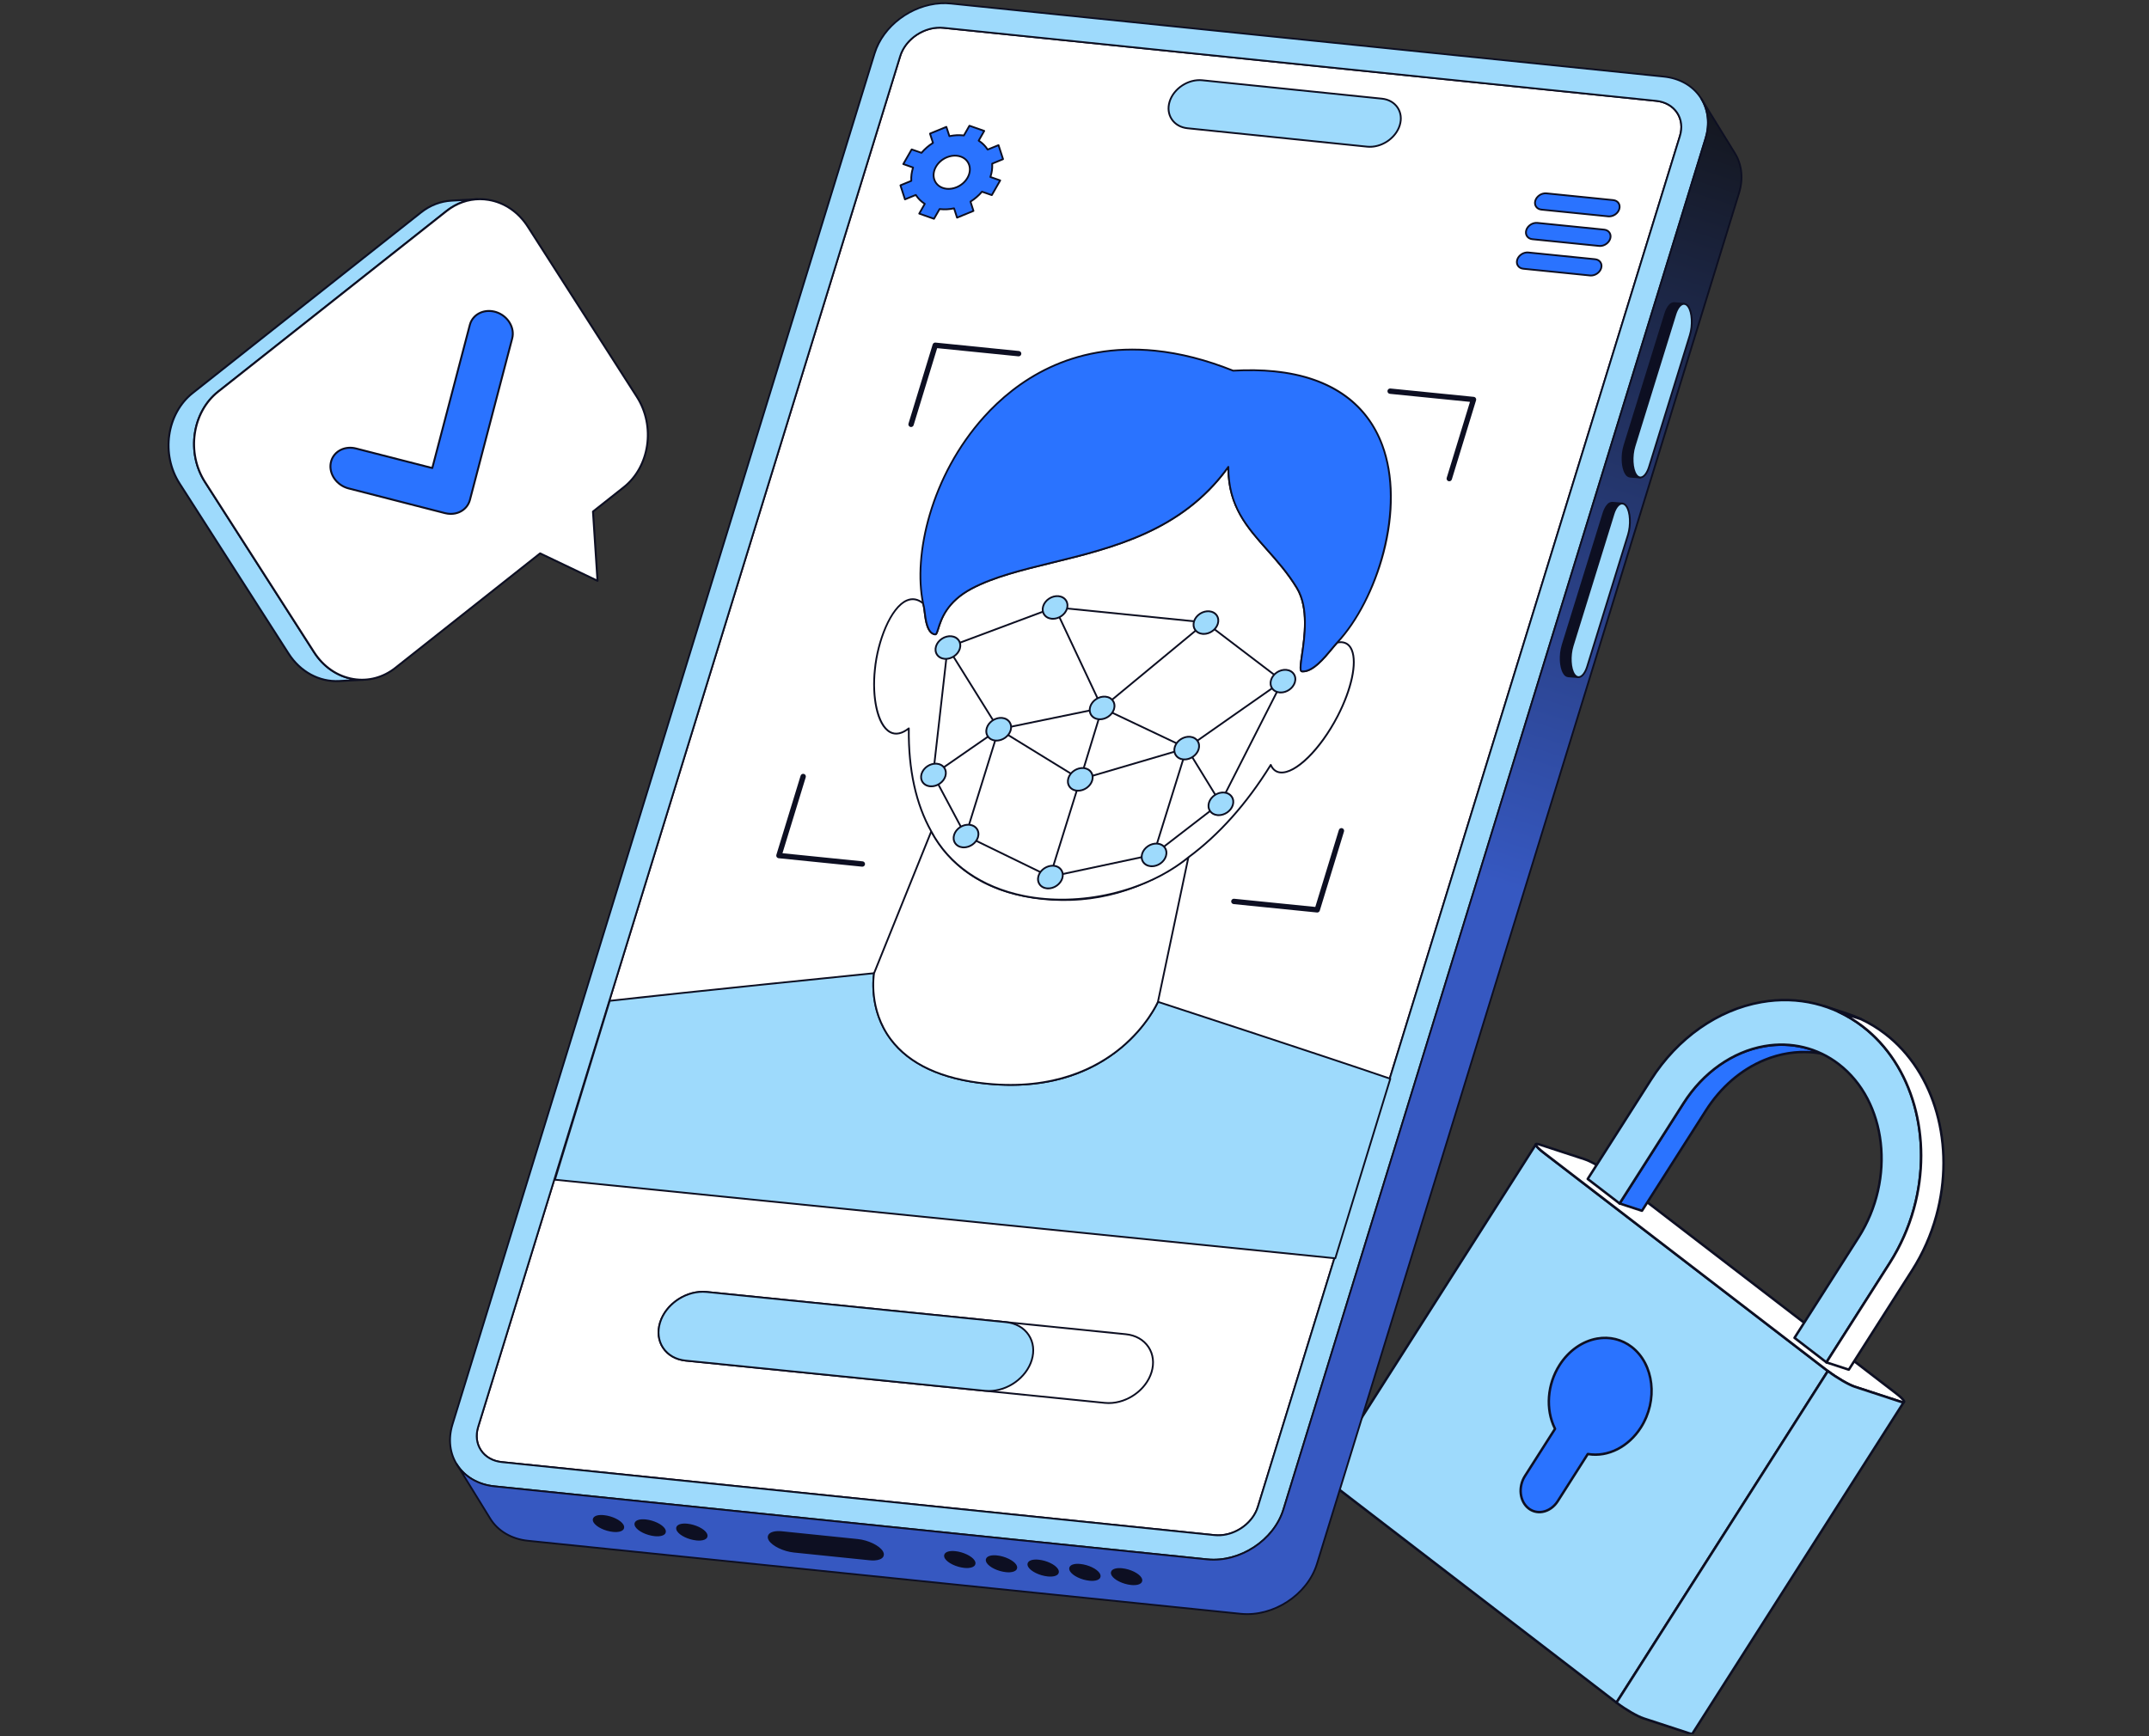 <svg width="1000" height="808" viewBox="0 0 1000 808" fill="none" xmlns="http://www.w3.org/2000/svg">
<rect x="0" y="0" width="1000" height="808" fill="#333333" stroke="none"/>
<g clip-path="url(#clip0_2012_551)">
<g clip-path="url(#clip1_2012_551)">
<path d="M714.721 532.582C714.427 533.045 715.723 534.502 718.402 536.561L850.571 638.129L752.204 792.458L620.035 690.89C617.356 688.831 616.06 687.373 616.355 686.911L714.721 532.582Z" fill="#9EDAFC"/>
<path d="M752.042 793.004C752.161 793.04 752.288 793.036 752.404 792.992C752.52 792.949 752.618 792.869 752.685 792.765L851.052 638.436C851.128 638.316 851.157 638.172 851.133 638.031C851.108 637.891 851.031 637.765 850.918 637.679L718.749 536.111C715.824 533.862 715.338 532.955 715.263 532.763C715.306 532.631 715.3 532.488 715.246 532.36C715.191 532.232 715.092 532.129 714.966 532.069C714.841 532.009 714.698 531.998 714.564 532.036C714.431 532.074 714.316 532.16 714.241 532.277L615.874 686.606C615.643 686.969 615.102 687.818 619.688 691.342L751.857 792.91C751.912 792.953 751.975 792.985 752.042 793.004ZM849.81 638.263L752.058 791.627L620.382 690.438C617.545 688.258 617.003 687.339 616.904 687.11L714.597 533.84C715.12 534.538 716.14 535.543 718.055 537.014L849.81 638.263Z" fill="#0D0F22"/>
<path d="M709.612 686.991L723.612 665.026C719.236 656.36 719.741 644.726 725.726 635.336C733.806 622.66 748.825 618.889 759.269 626.915C769.713 634.941 771.63 651.727 763.55 664.403C757.564 673.795 747.776 678.3 738.859 676.749L724.862 698.71C721.616 703.802 715.533 705.322 711.345 702.103C707.148 698.879 706.366 692.083 709.612 686.991Z" fill="#2A73FF"/>
<path d="M713.821 704.001C715.121 704.387 716.513 704.467 717.916 704.22C720.856 703.704 723.563 701.807 725.342 699.016L739.137 677.372C748.45 678.817 758.185 673.879 764.03 664.709C772.253 651.809 770.272 634.652 759.616 626.463C754.902 622.84 749.034 621.42 743.093 622.464C736.053 623.701 729.547 628.281 725.245 635.03C719.404 644.194 718.519 655.915 722.958 664.991L709.131 686.684C705.725 692.027 706.563 699.147 710.997 702.555C711.842 703.207 712.799 703.697 713.821 704.001ZM752.511 624.082C754.801 624.762 756.966 625.864 758.921 627.366C769.121 635.205 770.981 651.682 763.068 664.097C757.392 673.002 747.927 677.748 738.956 676.188C738.845 676.169 738.731 676.183 738.628 676.228C738.525 676.274 738.438 676.348 738.378 676.443L724.38 698.404C722.772 700.926 720.344 702.637 717.719 703.098C715.543 703.48 713.402 702.967 711.691 701.652C707.713 698.594 706.995 692.155 710.092 687.297L724.092 665.332C724.145 665.249 724.176 665.153 724.181 665.055C724.186 664.956 724.165 664.858 724.12 664.769C719.695 656.006 720.514 644.573 726.206 635.642C730.336 629.162 736.564 624.768 743.29 623.586C746.446 623.031 749.581 623.212 752.511 624.082Z" fill="#0D0F22"/>
<path d="M750.113 546.94C746.093 543.85 740.468 540.569 737.563 539.618L716.387 532.689C713.476 531.736 714.382 533.473 718.402 536.563L850.571 638.13C854.599 641.226 860.216 644.501 863.127 645.454L884.303 652.383C887.208 653.334 886.31 651.603 882.282 648.508L750.113 546.94Z" fill="white"/>
<path d="M884.398 653.01C885.229 653.256 886.136 653.389 886.481 652.737C886.675 652.37 887.128 651.512 882.631 648.056L750.461 546.488C746.401 543.367 740.694 540.043 737.74 539.076L716.565 532.147C715.668 531.854 714.591 531.61 714.208 532.334C714.014 532.701 713.561 533.56 718.055 537.014L850.224 638.581C854.284 641.701 859.993 645.027 862.95 645.994L884.126 652.924C884.215 652.954 884.306 652.982 884.398 653.01ZM885.28 652.05C885.105 652.021 884.848 651.961 884.481 651.841L863.305 644.911C860.45 643.977 854.893 640.732 850.919 637.678L718.75 536.11C716.504 534.384 715.696 533.449 715.408 533.02C715.68 533.069 715.949 533.139 716.21 533.229L737.386 540.159C740.238 541.092 745.792 544.337 749.766 547.391L881.936 648.959C884.182 650.685 884.991 651.621 885.28 652.05Z" fill="#0D0F22"/>
<path d="M853.824 631.266C857.92 634.414 858.843 636.183 855.883 635.215C852.916 634.243 847.192 630.903 843.095 627.754C838.999 624.606 838.071 622.835 841.037 623.806C843.998 624.775 849.727 628.118 853.824 631.266Z" fill="white"/>
<path d="M855.982 635.843C856.823 636.093 857.743 636.228 858.09 635.57C858.286 635.199 858.745 634.329 854.171 630.815C850.036 627.636 844.223 624.25 841.214 623.265C840.306 622.968 839.214 622.72 838.828 623.451C838.632 623.822 838.173 624.691 842.748 628.207C846.884 631.385 852.697 634.772 855.706 635.756C855.796 635.786 855.889 635.815 855.982 635.843ZM856.9 634.89C856.72 634.862 856.452 634.801 856.061 634.674C853.154 633.723 847.494 630.416 843.444 627.303C841.12 625.518 840.304 624.561 840.02 624.131C840.2 624.159 840.469 624.22 840.861 624.348C843.768 625.299 849.427 628.605 853.478 631.718C855.801 633.504 856.616 634.46 856.9 634.89Z" fill="#0D0F22"/>
<path d="M757.594 557.317C761.691 560.465 762.613 562.234 759.653 561.265C756.686 560.295 750.962 556.954 746.866 553.806C742.761 550.652 741.841 548.887 744.808 549.857C747.768 550.826 753.49 554.163 757.594 557.317Z" fill="white"/>
<path d="M759.751 561.893C760.593 562.143 761.512 562.278 761.859 561.62C762.055 561.249 762.515 560.379 757.941 556.865C753.806 553.687 747.994 550.3 744.984 549.315C744.075 549.017 742.982 548.77 742.596 549.5C742.4 549.871 741.941 550.74 746.518 554.257C750.653 557.435 756.466 560.822 759.475 561.806C759.567 561.836 759.659 561.865 759.751 561.893ZM760.669 560.94C760.489 560.912 760.22 560.851 759.83 560.724C756.923 559.772 751.262 556.466 747.213 553.354C744.889 551.568 744.072 550.612 743.788 550.181C743.969 550.209 744.238 550.27 744.63 550.398C747.537 551.349 753.197 554.656 757.247 557.768C759.57 559.553 760.386 560.51 760.669 560.94Z" fill="#0D0F22"/>
<path d="M850.571 638.13C854.599 641.225 860.216 644.501 863.127 645.453L884.304 652.383C885.273 652.701 885.819 652.719 885.967 652.488L787.6 806.817C787.453 807.048 786.907 807.029 785.937 806.712L764.761 799.782C761.85 798.829 756.233 795.554 752.205 792.459L850.571 638.13Z" fill="#9EDAFC"/>
<path d="M786.044 807.342C786.874 807.589 787.709 807.704 788.08 807.123L886.447 652.794C886.522 652.676 886.552 652.536 886.531 652.398C886.509 652.261 886.438 652.136 886.331 652.047C886.223 651.959 886.087 651.912 885.948 651.917C885.809 651.922 885.676 651.977 885.575 652.073C885.474 652.079 885.173 652.068 884.48 651.841L863.304 644.912C860.449 643.977 854.893 640.732 850.919 637.678C850.856 637.629 850.784 637.595 850.707 637.576C850.63 637.557 850.55 637.554 850.472 637.568C850.395 637.582 850.32 637.612 850.255 637.656C850.189 637.699 850.133 637.757 850.091 637.823L751.724 792.152C751.647 792.272 751.618 792.416 751.643 792.557C751.668 792.697 751.744 792.823 751.857 792.91C755.917 796.029 761.626 799.355 764.583 800.323L785.759 807.253C785.854 807.284 785.949 807.314 786.044 807.342ZM787.188 806.402C787.068 806.406 786.764 806.382 786.114 806.17L764.938 799.24C762.181 798.338 756.905 795.281 752.967 792.322L850.72 638.957C854.737 641.964 860.111 645.065 862.95 645.995L884.126 652.924C884.376 653.006 884.631 653.081 884.878 653.135L787.188 806.402Z" fill="#0D0F22"/>
<path d="M783.434 513.412C797.664 491.085 821.901 481.595 842.554 488.354L852.967 491.762C832.314 485.003 808.078 494.493 793.847 516.819L764.066 563.544L753.652 560.136L783.434 513.412Z" fill="#2A73FF"/>
<path d="M763.903 564.09C764.022 564.125 764.149 564.121 764.265 564.078C764.381 564.034 764.479 563.955 764.546 563.85L794.327 517.126C801.168 506.393 810.466 498.366 821.217 493.91C831.598 489.608 842.813 489.041 852.79 492.303C853.093 492.412 853.411 492.238 853.509 491.939C853.607 491.64 853.444 491.318 853.145 491.221L842.731 487.813C832.489 484.46 820.998 485.044 810.367 489.45C799.399 493.995 789.92 502.175 782.953 513.106L753.171 559.83C753.124 559.903 753.095 559.986 753.085 560.073C753.076 560.159 753.086 560.246 753.115 560.328C753.144 560.41 753.192 560.484 753.254 560.545C753.317 560.605 753.392 560.651 753.475 560.678L763.889 564.085L763.903 564.09ZM843.446 489.245C835.947 488.585 828.157 489.8 820.78 492.857C809.813 497.403 800.333 505.583 793.366 516.513L763.822 562.865L754.527 559.823L783.914 513.718C790.754 502.986 800.053 494.958 810.803 490.502C821.184 486.2 832.398 485.635 842.377 488.896L843.446 489.245Z" fill="#0D0F22"/>
<path d="M855.577 470.935L865.991 474.343C863.867 473.354 861.705 472.502 859.511 471.784L849.097 468.376C851.291 469.094 853.454 469.946 855.577 470.935Z" fill="white"/>
<path d="M865.83 474.889C865.967 474.93 866.115 474.917 866.244 474.853C866.373 474.789 866.473 474.679 866.524 474.545C866.575 474.41 866.573 474.262 866.519 474.128C866.465 473.995 866.362 473.887 866.232 473.827C864.111 472.839 861.909 471.969 859.689 471.242L849.276 467.835L849.275 467.835C849.204 467.81 849.129 467.8 849.054 467.806C848.979 467.811 848.906 467.831 848.838 467.865C848.771 467.899 848.712 467.946 848.663 468.003C848.615 468.061 848.578 468.127 848.556 468.199C848.509 468.342 848.521 468.499 848.589 468.634C848.658 468.768 848.777 468.87 848.92 468.917C851.097 469.63 853.257 470.483 855.337 471.451C855.358 471.461 855.379 471.469 855.401 471.476L865.814 474.885L865.83 474.889Z" fill="#0D0F22"/>
<path d="M866.793 477.76C836.247 454.286 791.92 465.415 768.289 502.491L738.814 548.734L753.652 560.137L783.434 513.413C800.821 486.133 833.146 478.017 855.621 495.289C878.096 512.56 882.212 548.68 864.825 575.959L835.044 622.684L849.889 634.092L879.364 587.849C902.996 550.773 897.339 501.233 866.793 477.76Z" fill="#9EDAFC"/>
<path d="M849.727 634.638C849.846 634.674 849.973 634.67 850.089 634.626C850.205 634.583 850.304 634.503 850.37 634.399L879.845 588.155C903.691 550.743 897.992 501.017 867.14 477.308C853.607 466.908 836.697 462.844 819.524 465.861C799.082 469.453 780.231 482.693 767.807 502.185L738.332 548.428C738.256 548.548 738.227 548.692 738.251 548.832C738.276 548.973 738.353 549.099 738.466 549.185L753.304 560.588C753.367 560.636 753.439 560.671 753.516 560.69C753.592 560.708 753.672 560.711 753.75 560.697C753.828 560.684 753.902 560.654 753.968 560.61C754.034 560.566 754.09 560.509 754.132 560.442L783.914 513.718C792.901 499.618 806.462 490.054 821.121 487.478C833.404 485.321 845.533 488.254 855.273 495.739C877.483 512.806 881.552 548.655 864.344 575.652L834.563 622.376C834.486 622.497 834.457 622.641 834.482 622.781C834.507 622.922 834.583 623.047 834.696 623.134L849.542 634.542C849.597 634.586 849.66 634.619 849.727 634.638ZM866.793 477.76L866.446 478.212C881.095 489.469 890.465 507.069 892.829 527.768C895.195 548.493 890.243 569.721 878.883 587.543L849.743 633.261L835.804 622.55L865.306 576.265C882.823 548.783 878.633 512.254 855.968 494.836C845.971 487.154 833.525 484.142 820.923 486.356C805.951 488.987 792.111 498.737 782.953 513.105L753.506 559.305L739.575 548.6L768.769 502.797C781.022 483.573 799.593 470.519 819.722 466.983C836.577 464.021 853.17 468.009 866.446 478.211L866.793 477.76Z" fill="#0D0F22"/>
<path d="M865.991 474.343C869.968 476.2 873.729 478.488 877.206 481.167C901.157 499.573 909.806 534.004 901.033 565.886C898.568 574.857 894.774 583.409 889.778 591.257L860.303 637.5L849.889 634.092L879.364 587.849C884.361 580.001 888.154 571.45 890.619 562.478C899.392 530.595 890.743 496.164 866.793 477.759C863.224 475.017 859.467 472.747 855.578 470.935L865.991 474.343Z" fill="white"/>
<path d="M860.141 638.047C860.26 638.082 860.387 638.077 860.503 638.034C860.618 637.991 860.717 637.911 860.784 637.807L890.258 591.563C895.287 583.668 899.104 575.064 901.582 566.038C910.665 533.029 901.009 498.741 877.554 480.716C874.043 478.013 870.246 475.703 866.231 473.827C866.211 473.818 866.19 473.809 866.168 473.802L855.754 470.395C855.464 470.297 855.157 470.446 855.047 470.727C854.936 471.007 855.063 471.325 855.336 471.452C859.232 473.266 862.969 475.54 866.445 478.211C889.538 495.957 899.031 529.76 890.07 562.327C887.622 571.244 883.851 579.744 878.883 587.543L849.409 633.786C849.362 633.859 849.332 633.942 849.323 634.028C849.313 634.115 849.323 634.202 849.352 634.284C849.382 634.366 849.429 634.44 849.492 634.501C849.554 634.561 849.629 634.607 849.712 634.634L860.126 638.041L860.141 638.047ZM865.782 474.874C869.666 476.686 873.393 478.955 876.86 481.619C899.951 499.364 909.445 533.168 900.484 565.735C898.035 574.652 894.265 583.152 889.297 590.951L860.06 636.821L850.764 633.78L879.845 588.156C884.873 580.261 888.691 571.657 891.169 562.63C900.252 529.621 890.596 495.333 867.14 477.308C865.357 475.937 863.5 474.665 861.577 473.498L865.782 474.874Z" fill="#0D0F22"/>
</g>
<g clip-path="url(#clip2_2012_551)">
<path d="M89.659 182.918L195.941 98.844C200.262 95.425 205.192 93.64 210.144 93.374L222.025 92.735C217.073 93.001 212.143 94.787 207.822 98.205L101.539 182.279C89.406 191.877 86.664 210.711 95.412 224.363L146.148 303.541C151.782 312.334 160.804 316.826 169.755 316.345L157.874 316.983C148.923 317.464 139.901 312.972 134.267 304.18L83.531 225.002C74.783 211.349 77.525 192.515 89.659 182.918Z" fill="#9EDAFC"/>
<path d="M156.541 317.479C147.557 317.479 139.163 312.674 133.879 304.428L83.144 225.249C74.288 211.431 77.083 192.279 89.373 182.557L195.655 98.483C199.907 95.121 204.908 93.195 210.119 92.915L222 92.275C222.12 92.273 222.236 92.317 222.323 92.398C222.411 92.48 222.463 92.592 222.469 92.711C222.476 92.83 222.436 92.947 222.357 93.037C222.279 93.128 222.169 93.184 222.05 93.194H222.045C217.026 93.465 212.207 95.322 208.107 98.566L101.824 182.64C89.895 192.076 87.192 210.682 95.799 224.115L146.535 303.293C151.902 311.668 160.568 316.378 169.727 315.885H169.73C169.99 315.857 170.2 316.067 170.214 316.319C170.22 316.441 170.178 316.561 170.097 316.651C170.015 316.742 169.901 316.797 169.779 316.803L157.898 317.442C157.445 317.467 156.992 317.479 156.541 317.479ZM215.379 93.552L210.169 93.833C205.149 94.103 200.327 95.96 196.226 99.204L89.944 183.278C78.014 192.715 75.311 211.321 83.919 224.754L134.654 303.932C140.022 312.309 148.696 317.022 157.849 316.524L162.998 316.247C156.129 314.728 149.962 310.346 145.76 303.789L95.024 224.611C86.169 210.792 88.964 191.641 101.253 181.919L207.536 97.844C209.943 95.94 212.59 94.497 215.379 93.552Z" fill="#0D0F22"/>
<path d="M101.539 182.279C89.406 191.877 86.664 210.711 95.412 224.363L146.148 303.541C154.895 317.193 171.809 320.476 183.943 310.878L251.329 257.573L278.049 270.328L275.944 238.101L290.225 226.805C302.358 217.207 305.118 198.36 296.371 184.708L245.635 105.53C236.887 91.877 219.955 88.607 207.822 98.206L101.539 182.279Z" fill="white"/>
<path d="M168.467 316.842C167.082 316.841 165.699 316.726 164.333 316.497C156.799 315.236 150.204 310.724 145.761 303.789L95.025 224.611C86.17 210.792 88.965 191.641 101.255 181.919L207.537 97.845C213.319 93.271 220.393 91.403 227.454 92.584C234.989 93.844 241.583 98.354 246.023 105.282L296.759 184.46C305.613 198.279 302.811 217.436 290.511 227.165L276.42 238.312L278.509 270.298C278.519 270.461 278.442 270.617 278.307 270.709C278.241 270.754 278.164 270.781 278.083 270.787C278.003 270.793 277.923 270.778 277.851 270.743L251.39 258.112L184.229 311.239C179.583 314.915 174.103 316.842 168.467 316.842ZM223.318 93.158C217.881 93.158 212.593 95.019 208.108 98.567L101.825 182.64C89.895 192.077 87.192 210.682 95.8 224.115L146.536 303.294C150.837 310.006 157.211 314.373 164.485 315.59C171.278 316.726 178.087 314.926 183.658 310.518L251.044 257.213C251.182 257.104 251.37 257.083 251.528 257.158L277.539 269.575L275.486 238.131C275.476 237.981 275.541 237.834 275.659 237.741L289.94 226.444C301.879 217 304.59 198.389 295.983 184.956L245.248 105.778C240.95 99.071 234.577 94.708 227.302 93.491C225.985 93.27 224.653 93.159 223.318 93.158Z" fill="#0D0F22"/>
</g>
<g clip-path="url(#clip3_2012_551)">
<path d="M770.685 46.951C779.28 47.831 784.234 55.153 781.725 63.303L585.325 701.346C582.814 709.496 573.796 715.385 565.2 714.504L233.51 680.508C224.914 679.627 219.982 672.307 222.491 664.157L418.891 26.115C421.399 17.964 430.398 12.073 438.994 12.954L770.685 46.951Z" fill="white"/>
<path d="M567.888 714.98C566.978 715.031 566.066 715.01 565.159 714.918L233.467 680.922C229.145 680.478 225.583 678.45 223.437 675.211C221.33 672.03 220.853 668.059 222.093 664.034L418.492 25.992C421.052 17.676 430.268 11.64 439.036 12.54L770.727 46.536C775.056 46.98 778.624 49.012 780.775 52.259C782.881 55.44 783.36 59.406 782.123 63.426L585.722 701.468C583.427 708.924 575.773 714.546 567.888 714.98ZM436.344 13.308C428.804 13.723 421.484 19.102 419.288 26.237L222.89 664.279C221.725 668.063 222.167 671.782 224.133 674.751C226.138 677.779 229.484 679.676 233.554 680.093L565.244 714.09C573.649 714.951 582.479 709.179 584.929 701.223L781.327 63.181C782.49 59.403 782.047 55.688 780.081 52.718C778.071 49.684 774.718 47.782 770.642 47.364L438.951 13.367C438.085 13.28 437.213 13.26 436.344 13.308Z" fill="#0D0F22"/>
<path d="M774.163 35.649C789.339 37.205 798.049 50.132 793.621 64.523L597.221 702.564C592.798 716.935 576.903 727.341 561.728 725.785L230.037 691.789C214.861 690.233 206.151 677.306 210.573 662.933L406.973 24.893C411.403 10.503 427.296 0.097 442.472 1.653L774.163 35.649ZM585.325 701.345L781.726 63.304C784.236 55.153 779.28 47.831 770.686 46.95L438.994 12.954C430.398 12.072 421.399 17.964 418.89 26.115L222.49 664.156C219.98 672.308 224.914 679.627 233.509 680.508L565.2 714.504C573.796 715.385 582.816 709.496 585.325 701.345Z" fill="#9EDAFC"/>
<path d="M566.45 726.308C564.862 726.397 563.268 726.361 561.685 726.2L229.994 692.203C222.458 691.43 216.251 687.898 212.514 682.257C208.849 676.723 208.019 669.817 210.175 662.812L406.575 24.771C411.053 10.225 427.175 -0.332 442.514 1.239L774.205 35.235C781.74 36.008 787.945 39.539 791.681 45.178C795.348 50.715 796.178 57.629 794.018 64.646L597.619 702.686C593.606 715.722 580.23 725.55 566.45 726.308ZM437.782 1.96C424.337 2.7 411.287 12.292 407.37 25.015L210.971 663.057C208.889 669.82 209.683 676.476 213.21 681.797C216.806 687.226 222.798 690.628 230.08 691.373L561.772 725.37C576.735 726.904 592.461 716.617 596.825 702.44L793.223 64.401C795.309 57.627 794.514 50.963 790.987 45.638C787.392 40.209 781.402 36.81 774.121 36.062L442.429 2.067C440.886 1.91 439.332 1.874 437.782 1.96ZM567.888 714.98C566.978 715.031 566.066 715.01 565.159 714.918L233.467 680.922C229.144 680.478 225.582 678.451 223.437 675.211C221.33 672.03 220.853 668.059 222.092 664.034L418.492 25.993C421.052 17.676 430.268 11.641 439.035 12.54L770.727 46.536C775.056 46.98 778.624 49.012 780.774 52.259C782.881 55.44 783.36 59.406 782.122 63.426L585.722 701.467C583.427 708.924 575.773 714.546 567.888 714.98ZM436.344 13.309C428.803 13.723 421.484 19.103 419.288 26.238L222.89 664.279C221.725 668.063 222.167 671.782 224.133 674.752C226.138 677.779 229.483 679.676 233.554 680.093L565.245 714.09C573.65 714.952 582.479 709.179 584.929 701.223L781.327 63.181C782.489 59.404 782.047 55.688 780.08 52.719C778.07 49.684 774.718 47.782 770.642 47.365L438.951 13.368C438.085 13.28 437.213 13.26 436.344 13.309Z" fill="#0D0F22"/>
<path d="M643.027 45.922C649.5 46.586 653.247 52.148 651.354 58.307C649.47 64.425 642.625 68.923 636.152 68.26L552.602 59.696C546.129 59.033 542.365 53.447 544.248 47.329C546.144 41.17 553.005 36.695 559.478 37.359L643.027 45.922Z" fill="#9EDAFC"/>
<path d="M638.181 68.721C637.49 68.76 636.797 68.744 636.109 68.674L552.559 60.11C549.271 59.773 546.552 58.215 544.9 55.724C543.282 53.282 542.909 50.258 543.848 47.207C545.8 40.863 552.831 36.259 559.517 36.945L643.067 45.508C646.352 45.845 649.065 47.396 650.709 49.877C652.325 52.318 652.695 55.356 651.749 58.43C650.003 64.108 644.18 68.39 638.181 68.721ZM557.474 37.728C551.802 38.04 546.297 42.086 544.645 47.452C543.781 50.26 544.119 53.035 545.595 55.264C547.105 57.544 549.608 58.971 552.644 59.282L636.194 67.846C642.495 68.492 649.119 64.157 650.958 58.185C651.829 55.353 651.495 52.566 650.019 50.337C648.516 48.068 646.019 46.647 642.987 46.336L559.433 37.773C558.782 37.707 558.127 37.692 557.474 37.728Z" fill="#0D0F22"/>
<path d="M807.302 71.312L791.696 45.972C794.854 51.1 795.74 57.644 793.622 64.523L597.221 702.564C592.797 716.935 576.903 727.341 561.728 725.785L230.036 691.789C222.112 690.975 215.95 687.062 212.501 681.463L228.107 706.803C231.556 712.404 237.718 716.317 245.642 717.129L577.337 751.126C592.512 752.681 608.406 742.274 612.83 727.904L809.228 89.863C811.345 82.986 810.46 76.44 807.302 71.312Z" fill="url(#paint0_linear_2012_551)"/>
<path d="M582.058 751.648C580.469 751.737 578.876 751.701 577.293 751.54L245.601 717.543C237.889 716.753 231.385 712.918 227.754 707.021L212.146 681.681C212.118 681.634 212.099 681.583 212.09 681.529C212.081 681.475 212.083 681.42 212.096 681.366C212.109 681.313 212.132 681.263 212.164 681.219C212.196 681.174 212.236 681.137 212.283 681.108C212.329 681.08 212.381 681.06 212.435 681.052C212.489 681.043 212.544 681.045 212.597 681.058C212.65 681.07 212.7 681.093 212.745 681.125C212.789 681.157 212.826 681.198 212.855 681.244C216.35 686.919 222.628 690.611 230.079 691.375L561.77 725.371C576.733 726.904 592.459 716.619 596.823 702.442L793.223 64.401C795.228 57.885 794.56 51.418 791.34 46.191C791.282 46.097 791.264 45.984 791.289 45.876C791.315 45.769 791.382 45.676 791.476 45.618C791.57 45.56 791.683 45.542 791.791 45.567C791.898 45.593 791.991 45.66 792.049 45.754L807.655 71.094C811.002 76.529 811.701 83.238 809.624 89.986L613.226 728.027C609.213 741.062 595.837 750.89 582.058 751.648ZM215.896 686.185L228.462 706.584C231.957 712.258 238.235 715.95 245.686 716.714L577.377 750.711C592.341 752.246 608.066 741.958 612.43 727.781L808.83 89.741C810.836 83.225 810.167 76.758 806.948 71.531L794.4 51.157C795.565 55.597 795.432 60.278 794.016 64.645L597.619 702.687C593.144 717.224 577.024 727.771 561.685 726.2L229.994 692.203C224.473 691.637 219.568 689.51 215.896 686.185Z" fill="#0D0F22"/>
<path d="M399.135 716.748L363.855 713.132C359.16 712.65 356.595 714.289 358.133 716.786C359.671 719.283 364.738 721.704 369.433 722.185L404.713 725.801C409.407 726.283 411.972 724.644 410.433 722.146C408.895 719.649 403.831 717.229 399.137 716.748" fill="#0D0F22"/>
<path d="M406.952 726.282C406.19 726.32 405.427 726.297 404.669 726.216L369.388 722.6C364.584 722.107 359.375 719.597 357.778 717.005C357.009 715.755 357.251 714.851 357.589 714.312C358.416 712.994 360.776 712.398 363.897 712.717L399.177 716.334C403.982 716.826 409.189 719.336 410.786 721.928C411.555 723.178 411.314 724.083 410.976 724.621C410.365 725.594 408.921 726.174 406.952 726.282ZM361.631 713.482C359.968 713.573 358.756 714.019 358.294 714.755C357.985 715.248 358.05 715.858 358.488 716.568C359.966 718.968 364.894 721.301 369.474 721.772L404.754 725.388C407.512 725.67 409.626 725.207 410.272 724.179C410.582 723.686 410.517 723.076 410.079 722.365C408.601 719.965 403.673 717.632 399.094 717.162L363.814 713.546C363.089 713.467 362.359 713.446 361.631 713.482ZM319.79 709.598C316.188 709.229 314.212 710.489 315.394 712.405C316.58 714.333 320.478 716.196 324.083 716.565C327.705 716.937 329.679 715.674 328.492 713.748C327.312 711.832 323.414 709.969 319.792 709.6" fill="#0D0F22"/>
<path d="M325.847 717.033C325.244 717.063 324.639 717.045 324.038 716.979C320.258 716.592 316.305 714.679 315.039 712.624C314.559 711.844 314.508 711.074 314.895 710.456C315.552 709.41 317.396 708.934 319.832 709.184C323.624 709.573 327.583 711.482 328.844 713.53C329.328 714.315 329.38 715.089 328.991 715.708C328.5 716.491 327.39 716.948 325.847 717.033ZM318.11 709.965C316.864 710.034 315.936 710.364 315.6 710.899C315.384 711.244 315.435 711.677 315.748 712.187C316.855 713.984 320.69 715.799 324.123 716.151C326.182 716.363 327.816 716.014 328.286 715.265C328.503 714.92 328.451 714.481 328.136 713.966C327.033 712.176 323.191 710.365 319.747 710.012C319.203 709.954 318.656 709.938 318.11 709.965ZM300.392 707.61C296.79 707.241 294.814 708.5 295.996 710.417C297.182 712.344 301.081 714.208 304.683 714.577C308.305 714.949 310.279 713.686 309.092 711.76C307.912 709.844 304.014 707.981 300.392 707.612" fill="#0D0F22"/>
<path d="M306.45 715.046C305.846 715.075 305.241 715.057 304.64 714.992C300.86 714.604 296.907 712.691 295.642 710.636C295.161 709.856 295.11 709.086 295.498 708.469C296.154 707.423 297.998 706.947 300.434 707.197C304.226 707.585 308.187 709.494 309.446 711.542C309.93 712.327 309.982 713.101 309.593 713.721C309.102 714.503 307.992 714.961 306.45 715.046ZM298.712 707.977C297.466 708.046 296.538 708.376 296.203 708.911C295.986 709.257 296.037 709.689 296.35 710.199C297.457 711.997 301.292 713.812 304.725 714.163C306.784 714.375 308.418 714.027 308.888 713.278C309.106 712.932 309.054 712.494 308.738 711.978C307.635 710.188 303.794 708.377 300.349 708.025C299.806 707.966 299.258 707.951 298.712 707.977ZM280.994 705.622C277.372 705.251 275.417 706.513 276.598 708.43C277.785 710.357 281.663 712.218 285.285 712.589C288.908 712.961 290.881 711.698 289.694 709.772C288.514 707.857 284.616 705.994 280.994 705.624" fill="#0D0F22"/>
<path d="M287.051 713.057C286.448 713.086 285.843 713.068 285.242 713.004C281.462 712.616 277.509 710.703 276.243 708.648C275.761 707.865 275.709 707.093 276.098 706.475C276.762 705.416 278.562 704.954 281.036 705.208C284.828 705.597 288.789 707.505 290.048 709.553C290.532 710.339 290.584 711.112 290.195 711.732C289.704 712.515 288.594 712.972 287.051 713.057ZM279.306 705.989C278.059 706.057 277.136 706.386 276.803 706.919C276.586 707.264 276.637 707.699 276.952 708.212C278.078 710.04 281.835 711.82 285.327 712.176C287.386 712.388 289.02 712.039 289.49 711.29C289.708 710.945 289.655 710.506 289.34 709.991C288.237 708.201 284.396 706.39 280.953 706.037C280.406 705.978 279.855 705.962 279.306 705.989ZM483.287 726.356C479.665 725.985 477.691 727.248 478.871 729.161C480.058 731.088 483.955 732.952 487.579 733.323C491.202 733.695 493.156 732.431 491.966 730.504C490.787 728.588 486.909 726.728 483.287 726.355" fill="#0D0F22"/>
<path d="M489.339 733.791C488.737 733.82 488.135 733.802 487.536 733.738C483.744 733.349 479.783 731.434 478.516 729.38C478.036 728.6 477.985 727.831 478.372 727.214C479.039 726.151 480.846 725.687 483.33 725.941C487.11 726.328 491.06 728.236 492.321 730.284C492.806 731.072 492.859 731.849 492.47 732.47C491.981 733.25 490.875 733.706 489.339 733.791ZM481.593 726.722C480.341 726.791 479.413 727.122 479.077 727.657C478.862 728.002 478.912 728.433 479.225 728.943C480.351 730.771 484.118 732.55 487.621 732.909C489.671 733.119 491.297 732.773 491.765 732.028C491.983 731.68 491.93 731.241 491.613 730.722C490.491 728.901 486.737 727.128 483.245 726.77C482.697 726.711 482.144 726.695 481.593 726.722ZM502.685 728.344C499.063 727.973 497.108 729.235 498.29 731.152C499.476 733.079 503.354 734.94 506.979 735.311C510.603 735.683 512.574 734.42 511.388 732.494C510.208 730.578 506.31 728.716 502.688 728.346" fill="#0D0F22"/>
<path d="M508.744 735.779C508.14 735.809 507.535 735.791 506.934 735.726C503.154 735.338 499.201 733.425 497.935 731.37C497.453 730.587 497.401 729.815 497.789 729.198C498.454 728.139 500.254 727.677 502.728 727.93C506.52 728.319 510.479 730.228 511.74 732.276C512.223 733.061 512.276 733.834 511.887 734.454C511.396 735.237 510.286 735.695 508.744 735.779ZM500.998 728.711C499.752 728.78 498.828 729.108 498.494 729.641C498.278 729.986 498.329 730.421 498.644 730.934C499.77 732.762 503.527 734.542 507.019 734.898C509.078 735.11 510.712 734.762 511.182 734.013C511.4 733.667 511.347 733.229 511.032 732.713C509.929 730.923 506.087 729.112 502.643 728.759C502.097 728.7 501.547 728.684 500.998 728.711ZM522.083 730.332C518.482 729.963 516.506 731.223 517.687 733.14C518.874 735.067 522.772 736.931 526.375 737.3C529.997 737.671 531.97 736.408 530.784 734.482C529.604 732.567 525.705 730.704 522.083 730.334" fill="#0D0F22"/>
<path d="M528.142 737.768C527.538 737.797 526.933 737.779 526.332 737.714C522.551 737.326 518.599 735.413 517.333 733.359C516.853 732.579 516.802 731.809 517.189 731.191C517.846 730.145 519.69 729.669 522.126 729.919C525.918 730.308 529.876 732.216 531.138 734.264C531.621 735.049 531.673 735.823 531.285 736.443C530.794 737.225 529.684 737.683 528.142 737.768ZM520.404 730.7C519.157 730.768 518.229 731.099 517.894 731.633C517.678 731.979 517.729 732.412 518.042 732.922C519.148 734.719 522.984 736.534 526.417 736.886C528.476 737.097 530.11 736.749 530.58 736C530.797 735.655 530.745 735.216 530.429 734.701C529.326 732.91 525.485 731.1 522.041 730.747C521.497 730.688 520.95 730.673 520.404 730.7ZM463.89 724.368C460.268 723.997 458.293 725.26 459.473 727.173C460.66 729.1 464.558 730.964 468.181 731.336C471.782 731.705 473.758 730.443 472.569 728.516C471.389 726.6 467.491 724.738 463.889 724.367" fill="#0D0F22"/>
<path d="M469.895 731.8C469.309 731.829 468.721 731.812 468.138 731.749C464.346 731.361 460.385 729.446 459.118 727.391C458.638 726.612 458.587 725.843 458.974 725.226C459.641 724.163 461.448 723.699 463.932 723.953C467.649 724.332 471.683 726.282 472.923 728.296C473.407 729.082 473.459 729.856 473.07 730.476C472.583 731.253 471.443 731.715 469.895 731.8ZM462.196 724.736C460.943 724.805 460.015 725.135 459.68 725.67C459.464 726.016 459.514 726.447 459.827 726.957C460.953 728.785 464.72 730.564 468.223 730.923C470.27 731.133 471.896 730.785 472.365 730.037C472.583 729.691 472.533 729.252 472.215 728.736C471.112 726.945 467.281 725.136 463.847 724.784C463.299 724.725 462.747 724.709 462.196 724.736ZM444.492 722.379C440.87 722.009 438.896 723.271 440.075 725.185C441.262 727.112 445.16 728.976 448.783 729.347C452.385 729.716 454.36 728.454 453.171 726.527C451.991 724.612 448.093 722.749 444.491 722.378" fill="#0D0F22"/>
<path d="M450.497 729.811C449.912 729.84 449.324 729.823 448.741 729.761C444.949 729.372 440.988 727.458 439.721 725.403C439.241 724.623 439.19 723.854 439.577 723.237C440.244 722.174 442.051 721.711 444.535 721.964C448.252 722.345 452.286 724.294 453.526 726.308C454.01 727.093 454.062 727.867 453.673 728.488C453.188 729.264 452.046 729.726 450.497 729.811ZM442.798 722.746C441.546 722.815 440.617 723.145 440.282 723.68C440.066 724.025 440.117 724.457 440.43 724.966C441.555 726.794 445.322 728.574 448.826 728.933C450.872 729.143 452.498 728.794 452.968 728.046C453.186 727.701 453.135 727.261 452.817 726.745C451.715 724.955 447.883 723.146 444.45 722.793C443.901 722.735 443.349 722.719 442.798 722.746ZM779.064 141.065C778.673 141.063 778.286 141.147 777.931 141.313C777.577 141.478 777.263 141.72 777.014 142.022C776.487 142.588 776.05 143.231 775.719 143.929C775.393 144.597 775.121 145.289 774.905 145.999L755.911 207.326C755.723 207.94 755.566 208.563 755.441 209.192C755.207 210.373 755.07 211.571 755.032 212.775C755.017 213.249 755.016 213.724 755.031 214.198C755.054 214.927 755.117 215.654 755.221 216.376C755.345 217.277 755.561 218.163 755.867 219.019C756.067 219.583 756.339 220.118 756.676 220.612C757.236 221.407 757.872 221.812 758.528 221.863L763.203 222.227C762.547 222.176 761.91 221.77 761.351 220.976C761.014 220.481 760.742 219.946 760.542 219.382C760.236 218.526 760.02 217.64 759.896 216.74C759.792 216.018 759.728 215.29 759.706 214.561C759.691 214.093 759.691 213.617 759.707 213.138C759.745 211.935 759.882 210.736 760.116 209.556C760.218 209.039 760.342 208.528 760.487 208.022C760.519 207.911 760.552 207.8 760.586 207.689L779.58 146.365C779.796 145.654 780.068 144.962 780.395 144.295C780.726 143.596 781.163 142.953 781.689 142.387C781.939 142.086 782.252 141.844 782.606 141.678C782.961 141.513 783.348 141.428 783.739 141.431L779.064 141.065Z" fill="#0D0F22"/>
<path d="M763.228 222.641C763.21 222.642 763.191 222.641 763.173 222.64L758.498 222.277C758.054 222.216 757.629 222.056 757.255 221.809C756.88 221.562 756.566 221.235 756.335 220.85C755.978 220.327 755.689 219.759 755.476 219.162C755.16 218.279 754.936 217.365 754.808 216.435C754.701 215.698 754.636 214.955 754.614 214.21C754.598 213.727 754.598 213.243 754.614 212.76C754.653 211.534 754.792 210.313 755.03 209.111C755.157 208.467 755.318 207.831 755.512 207.205L774.506 145.879C774.729 145.148 775.01 144.435 775.347 143.749C775.697 143.011 776.159 142.333 776.716 141.736C777.008 141.39 777.372 141.114 777.784 140.927C778.196 140.74 778.644 140.647 779.096 140.655L783.764 141.017L783.771 141.017C783.881 141.026 783.983 141.078 784.055 141.161C784.127 141.245 784.162 141.354 784.154 141.464C784.145 141.574 784.094 141.677 784.01 141.748C783.926 141.82 783.817 141.856 783.707 141.847C783.377 141.851 783.052 141.928 782.755 142.072C782.458 142.216 782.196 142.423 781.988 142.679C781.491 143.214 781.08 143.822 780.768 144.482C780.451 145.129 780.187 145.8 779.978 146.489L760.984 207.814C760.951 207.921 760.919 208.03 760.887 208.139C760.745 208.634 760.624 209.134 760.524 209.639C760.294 210.797 760.16 211.973 760.123 213.153C760.107 213.618 760.108 214.088 760.123 214.55C760.145 215.263 760.206 215.974 760.308 216.681C760.428 217.553 760.638 218.41 760.934 219.239C761.122 219.77 761.377 220.274 761.693 220.74C762.165 221.41 762.684 221.771 763.236 221.816C763.341 221.824 763.439 221.872 763.51 221.95C763.581 222.028 763.62 222.13 763.619 222.235C763.618 222.34 763.577 222.442 763.504 222.518C763.431 222.594 763.332 222.64 763.227 222.646L763.228 222.641ZM778.844 141.479C778.247 141.557 777.701 141.854 777.312 142.313C776.815 142.848 776.404 143.456 776.092 144.116C775.776 144.763 775.512 145.434 775.303 146.123L756.309 207.448C756.276 207.555 756.244 207.663 756.212 207.773C756.069 208.267 755.948 208.768 755.849 209.273C755.619 210.431 755.485 211.607 755.448 212.787C755.432 213.256 755.433 213.726 755.447 214.183C755.469 214.897 755.531 215.608 755.633 216.315C755.753 217.187 755.963 218.044 756.259 218.873C756.447 219.404 756.702 219.908 757.018 220.374C757.491 221.044 758.01 221.406 758.562 221.449L761.372 221.668C761.243 221.525 761.123 221.374 761.012 221.216C760.655 220.692 760.366 220.125 760.153 219.527C759.837 218.644 759.613 217.73 759.485 216.801C759.378 216.063 759.313 215.321 759.29 214.576C759.275 214.096 759.275 213.608 759.291 213.125C759.33 211.899 759.469 210.679 759.707 209.476C759.835 208.833 759.995 208.197 760.189 207.57L779.183 146.245C779.406 145.514 779.687 144.802 780.024 144.115C780.374 143.378 780.836 142.699 781.393 142.102C781.53 141.96 781.676 141.827 781.829 141.703L779.033 141.485C778.97 141.479 778.907 141.477 778.844 141.479Z" fill="#0D0F22"/>
<path d="M785.599 142.687C787.456 145.325 787.798 151.309 786.351 155.981L767.358 217.306C765.917 221.958 763.21 223.612 761.353 220.974C759.488 218.325 759.145 212.339 760.586 207.688L779.58 146.362C781.026 141.69 783.733 140.037 785.599 142.687Z" fill="#9EDAFC"/>
<path d="M763.469 222.643C762.783 222.681 761.866 222.427 761.011 221.213C759.077 218.466 758.708 212.343 760.188 207.564L779.182 146.239C780.113 143.234 781.628 141.289 783.234 141.035C783.937 140.924 784.976 141.079 785.938 142.447C787.867 145.188 788.23 151.315 786.747 156.104L767.755 217.429C766.827 220.424 765.314 222.364 763.708 222.617C763.629 222.63 763.549 222.639 763.469 222.643ZM783.513 141.842C783.464 141.844 783.414 141.85 783.364 141.857C782.097 142.057 780.799 143.832 779.977 146.486L760.983 207.811C759.594 212.297 759.918 218.214 761.692 220.734C762.085 221.292 762.731 221.928 763.578 221.798C764.845 221.598 766.14 219.83 766.96 217.185L785.954 155.86C787.346 151.365 787.028 145.442 785.259 142.928C784.887 142.398 784.29 141.799 783.513 141.842ZM750.28 233.997C749.889 233.995 749.502 234.08 749.148 234.245C748.793 234.411 748.48 234.653 748.23 234.954C747.704 235.52 747.267 236.164 746.936 236.862C746.609 237.529 746.337 238.221 746.121 238.932L727.127 300.257C726.939 300.87 726.782 301.493 726.657 302.123C726.423 303.304 726.286 304.502 726.248 305.705C726.233 306.179 726.232 306.654 726.248 307.128C726.27 307.857 726.333 308.584 726.437 309.306C726.561 310.207 726.778 311.093 727.083 311.949C727.283 312.513 727.555 313.048 727.892 313.542C728.452 314.337 729.089 314.743 729.745 314.793L734.42 315.157C733.764 315.106 733.127 314.701 732.567 313.905C732.23 313.411 731.958 312.876 731.758 312.312C731.452 311.456 731.236 310.57 731.112 309.669C731.008 308.947 730.945 308.22 730.922 307.492C730.907 307.023 730.907 306.547 730.923 306.068C730.961 304.865 731.098 303.667 731.331 302.486C731.457 301.857 731.614 301.234 731.802 300.62L750.796 239.295C751.012 238.585 751.284 237.892 751.611 237.225C751.942 236.527 752.378 235.883 752.905 235.318C753.155 235.016 753.468 234.774 753.822 234.608C754.177 234.443 754.564 234.358 754.955 234.361L750.28 233.997Z" fill="#0D0F22"/>
<path d="M734.445 315.572C734.426 315.573 734.408 315.573 734.389 315.571L729.716 315.208C729.272 315.147 728.847 314.987 728.473 314.74C728.098 314.494 727.784 314.166 727.554 313.781C727.196 313.258 726.907 312.69 726.694 312.093C726.378 311.21 726.154 310.296 726.026 309.366C725.919 308.629 725.854 307.886 725.831 307.141C725.816 306.667 725.816 306.179 725.832 305.691C725.87 304.466 726.01 303.245 726.248 302.042C726.375 301.399 726.536 300.763 726.73 300.136L745.724 238.811C745.946 238.08 746.227 237.367 746.563 236.681C746.913 235.943 747.375 235.264 747.932 234.667C748.224 234.322 748.588 234.045 749 233.858C749.412 233.671 749.86 233.578 750.312 233.586L754.984 233.949L754.987 233.949C755.097 233.957 755.199 234.009 755.271 234.093C755.343 234.177 755.379 234.286 755.37 234.396C755.362 234.506 755.31 234.608 755.226 234.68C755.142 234.752 755.033 234.787 754.923 234.779C754.593 234.783 754.268 234.86 753.97 235.004C753.673 235.148 753.411 235.355 753.203 235.611C752.706 236.146 752.295 236.754 751.983 237.414C751.667 238.061 751.403 238.733 751.194 239.422L732.2 300.745C732.015 301.344 731.861 301.953 731.74 302.569C731.51 303.728 731.376 304.903 731.339 306.084C731.323 306.549 731.323 307.015 731.338 307.48C731.36 308.193 731.422 308.904 731.524 309.61C731.644 310.482 731.854 311.34 732.15 312.169C732.338 312.7 732.593 313.204 732.909 313.67C733.382 314.341 733.901 314.703 734.454 314.746C734.559 314.754 734.657 314.802 734.728 314.88C734.8 314.958 734.838 315.059 734.837 315.165C734.836 315.27 734.795 315.371 734.722 315.448C734.649 315.524 734.55 315.57 734.445 315.576L734.445 315.572ZM750.061 234.41C749.464 234.488 748.918 234.785 748.529 235.244C748.032 235.779 747.62 236.387 747.308 237.047C746.992 237.694 746.728 238.365 746.519 239.055L727.525 300.38C727.492 300.487 727.46 300.595 727.428 300.704C727.286 301.198 727.164 301.699 727.065 302.204C726.835 303.362 726.701 304.538 726.664 305.718C726.648 306.188 726.649 306.658 726.664 307.114C726.686 307.827 726.747 308.539 726.849 309.245C726.969 310.117 727.179 310.975 727.475 311.804C727.663 312.334 727.918 312.839 728.235 313.304C728.707 313.975 729.227 314.337 729.779 314.38L732.589 314.598C732.46 314.455 732.341 314.304 732.231 314.146C731.873 313.623 731.584 313.055 731.372 312.458C731.055 311.574 730.831 310.66 730.703 309.731C730.596 308.993 730.531 308.251 730.509 307.506C730.493 307.03 730.493 306.541 730.509 306.056C730.548 304.83 730.687 303.61 730.925 302.407C731.053 301.764 731.214 301.128 731.407 300.501L750.401 239.176C750.624 238.444 750.906 237.732 751.242 237.045C751.593 236.308 752.054 235.629 752.612 235.032C752.749 234.891 752.895 234.758 753.048 234.635L750.252 234.417C750.189 234.41 750.125 234.408 750.061 234.41Z" fill="#0D0F22"/>
<path d="M756.816 235.62C758.673 238.258 759.015 244.243 757.568 248.916L738.574 310.242C737.133 314.893 734.426 316.546 732.568 313.906C730.703 311.258 730.362 305.275 731.802 300.621L750.796 239.296C752.243 234.623 754.951 232.972 756.816 235.62Z" fill="#9EDAFC"/>
<path d="M734.686 315.575C734 315.612 733.083 315.359 732.228 314.145C730.294 311.397 729.924 305.275 731.405 300.496L750.399 239.172C751.329 236.166 752.844 234.22 754.451 233.967C755.154 233.857 756.193 234.011 757.155 235.379C759.084 238.12 759.447 244.247 757.963 249.036L738.97 310.362C738.042 313.357 736.529 315.296 734.923 315.55C734.849 315.562 734.769 315.57 734.686 315.575ZM754.73 234.775C754.68 234.778 754.63 234.783 754.581 234.791C753.314 234.991 752.016 236.766 751.194 239.42L732.2 300.745C730.811 305.23 731.135 311.149 732.911 313.668C733.304 314.227 733.951 314.864 734.797 314.732C736.063 314.532 737.359 312.765 738.178 310.12L757.171 248.79C758.564 244.293 758.246 238.371 756.477 235.858C756.104 235.33 755.507 234.733 754.73 234.775Z" fill="#0D0F22"/>
</g>
<g clip-path="url(#clip4_2012_551)">
<path d="M440.527 87.865C437.804 87.59 435.545 86.021 434.74 83.518C433.488 79.66 436.14 75.042 440.617 73.207C442.187 72.562 443.777 72.337 445.233 72.484C447.951 72.758 450.204 74.322 451.004 76.834C452.256 80.693 449.604 85.311 445.128 87.146C443.563 87.789 441.978 88.011 440.527 87.865ZM451.107 58.517L448.523 63.058C448.353 63.036 448.182 63.017 448.012 63C446.016 62.798 443.925 62.926 441.788 63.386L440.373 59.05L432.758 62.182L434.151 66.516C432.1 67.799 430.29 69.377 428.802 71.136L424.226 69.541L420.324 76.362L424.894 77.976C424.241 79.965 423.915 82.112 424.055 84.181L418.999 86.251L421.108 92.797L426.164 90.728C427.22 92.406 428.648 93.808 430.332 94.881L427.748 99.422L434.616 101.834L437.223 97.295C437.39 97.316 437.559 97.337 437.729 97.354C439.709 97.554 441.819 97.428 443.956 96.967L445.349 101.302L452.986 98.172L451.593 93.838C453.603 92.582 455.407 91.025 456.942 89.219L461.518 90.813L465.427 83.972L460.851 82.379C461.544 80.33 461.83 78.241 461.689 76.172L466.752 74.083L464.637 67.557L459.581 69.627C458.525 67.947 457.097 66.545 455.413 65.474L457.997 60.933L451.108 58.518" fill="#2A73FF"/>
<path d="M434.617 102.249C434.57 102.249 434.523 102.241 434.479 102.226L427.61 99.814C427.552 99.794 427.5 99.761 427.457 99.718C427.413 99.676 427.379 99.624 427.358 99.567C427.337 99.51 427.328 99.449 427.333 99.388C427.338 99.327 427.356 99.269 427.386 99.216L429.777 95.013C428.254 93.987 426.987 92.721 426.002 91.243L421.266 93.181C421.213 93.203 421.156 93.213 421.098 93.212C421.041 93.211 420.985 93.197 420.933 93.173C420.881 93.149 420.834 93.114 420.796 93.072C420.758 93.028 420.729 92.978 420.712 92.924L418.603 86.378C418.57 86.278 418.577 86.17 418.621 86.075C418.666 85.98 418.744 85.905 418.841 85.865L423.623 83.908C423.538 82.084 423.796 80.137 424.376 78.234L420.186 76.753C420.128 76.733 420.076 76.7 420.032 76.658C419.989 76.615 419.955 76.563 419.934 76.506C419.913 76.449 419.904 76.388 419.91 76.327C419.915 76.266 419.933 76.207 419.963 76.154L423.865 69.334C423.914 69.249 423.99 69.184 424.081 69.15C424.172 69.116 424.272 69.115 424.364 69.147L428.671 70.648C430.12 68.982 431.799 67.53 433.658 66.336L432.363 62.308C432.332 62.209 432.338 62.101 432.382 62.006C432.426 61.911 432.504 61.836 432.601 61.797L440.216 58.665C440.269 58.643 440.326 58.633 440.383 58.634C440.44 58.635 440.497 58.648 440.549 58.672C440.6 58.696 440.647 58.731 440.685 58.773C440.723 58.816 440.752 58.866 440.77 58.92L442.07 62.903C444.112 62.497 446.123 62.391 448.055 62.585C448.137 62.593 448.218 62.602 448.299 62.611L450.747 58.31C450.795 58.226 450.871 58.161 450.962 58.127C451.054 58.092 451.154 58.091 451.246 58.123L458.136 60.538C458.194 60.559 458.246 60.591 458.29 60.634C458.334 60.676 458.367 60.728 458.389 60.785C458.41 60.842 458.419 60.903 458.414 60.964C458.409 61.025 458.39 61.084 458.36 61.137L455.969 65.339C457.492 66.365 458.76 67.631 459.743 69.11L464.48 67.17C464.533 67.149 464.59 67.138 464.647 67.139C464.704 67.141 464.761 67.154 464.813 67.178C464.865 67.202 464.911 67.237 464.949 67.28C464.987 67.323 465.016 67.373 465.034 67.427L467.15 73.953C467.182 74.053 467.175 74.161 467.131 74.256C467.087 74.351 467.009 74.426 466.913 74.466L462.124 76.442C462.215 78.329 461.963 80.235 461.374 82.118L465.565 83.578C465.623 83.598 465.675 83.63 465.719 83.673C465.763 83.716 465.796 83.767 465.818 83.825C465.839 83.882 465.848 83.943 465.843 84.004C465.838 84.065 465.82 84.124 465.789 84.177L461.881 91.018C461.833 91.102 461.756 91.167 461.665 91.201C461.574 91.235 461.474 91.236 461.383 91.204L457.074 89.704C455.625 91.37 453.946 92.822 452.088 94.015L453.383 98.043C453.415 98.142 453.408 98.251 453.364 98.346C453.32 98.441 453.241 98.515 453.144 98.555L445.507 101.686C445.453 101.707 445.396 101.718 445.339 101.717C445.282 101.715 445.225 101.702 445.173 101.678C445.121 101.654 445.075 101.619 445.037 101.576C444.999 101.533 444.97 101.482 444.953 101.428L443.675 97.449C441.632 97.854 439.619 97.96 437.687 97.766C437.607 97.758 437.526 97.749 437.446 97.74L434.978 102.04C434.941 102.103 434.888 102.156 434.825 102.193C434.762 102.229 434.69 102.249 434.617 102.249ZM428.356 99.194L434.428 101.326L436.862 97.087C436.902 97.015 436.963 96.957 437.037 96.92C437.111 96.883 437.195 96.87 437.276 96.881C437.44 96.902 437.605 96.922 437.771 96.939C439.734 97.137 441.786 97.009 443.869 96.559C443.97 96.538 444.075 96.554 444.164 96.606C444.254 96.658 444.321 96.741 444.353 96.839L445.608 100.745L452.472 97.931L451.197 93.964C451.169 93.875 451.171 93.78 451.203 93.693C451.235 93.606 451.294 93.532 451.373 93.483C453.348 92.252 455.12 90.723 456.625 88.948C456.737 88.817 456.917 88.768 457.08 88.824L461.33 90.304L464.818 84.199L460.715 82.77C460.611 82.734 460.526 82.658 460.478 82.56C460.43 82.461 460.422 82.348 460.458 82.244C461.136 80.239 461.411 78.204 461.275 76.199C461.264 76.02 461.367 75.854 461.532 75.786L466.239 73.844L464.38 68.11L459.74 70.01C459.649 70.047 459.548 70.051 459.455 70.021C459.361 69.992 459.281 69.93 459.229 69.847C458.219 68.239 456.86 66.885 455.19 65.824C455.1 65.766 455.036 65.677 455.01 65.573C454.984 65.469 454.999 65.36 455.052 65.267L457.39 61.159L451.299 59.024L448.886 63.264C448.802 63.41 448.636 63.493 448.471 63.471C448.305 63.449 448.138 63.43 447.971 63.414C446.012 63.216 443.961 63.344 441.877 63.792C441.777 63.814 441.671 63.798 441.582 63.746C441.493 63.695 441.426 63.613 441.394 63.515L440.118 59.605L433.274 62.42L434.549 66.388C434.577 66.476 434.575 66.571 434.543 66.658C434.512 66.745 434.452 66.819 434.373 66.868C432.398 68.099 430.626 69.629 429.121 71.404C429.066 71.468 428.994 71.514 428.912 71.536C428.831 71.558 428.745 71.555 428.666 71.528L424.417 70.047L420.934 76.134L425.033 77.582C425.136 77.618 425.22 77.694 425.268 77.791C425.316 77.889 425.324 78.001 425.29 78.105C424.623 80.133 424.341 82.225 424.472 84.152C424.478 84.239 424.456 84.326 424.41 84.4C424.364 84.475 424.295 84.532 424.214 84.566L419.514 86.489L421.367 92.24L426.007 90.341C426.098 90.304 426.199 90.3 426.292 90.33C426.385 90.36 426.465 90.422 426.517 90.505C427.529 92.112 428.888 93.466 430.556 94.529C430.647 94.586 430.711 94.676 430.737 94.779C430.763 94.883 430.747 94.993 430.695 95.085L428.357 99.193L428.356 99.194ZM441.39 88.324C441.086 88.324 440.785 88.309 440.486 88.279C437.521 87.98 435.167 86.204 434.344 83.645C433.031 79.597 435.774 74.742 440.459 72.822C442.04 72.172 443.703 71.912 445.275 72.07C448.283 72.373 450.573 74.107 451.401 76.708C452.713 80.754 449.97 85.61 445.286 87.531C444.011 88.055 442.681 88.324 441.39 88.324ZM444.369 72.857C443.183 72.857 441.956 73.106 440.776 73.592C436.483 75.351 433.954 79.746 435.136 83.389C435.868 85.664 437.899 87.181 440.569 87.451C441.999 87.596 443.521 87.356 444.97 86.761C449.261 85.001 451.791 80.606 450.609 76.962C449.884 74.685 447.859 73.167 445.191 72.898C444.918 72.871 444.644 72.857 444.369 72.857H444.369Z" fill="#0D0F22"/>
<path d="M750.668 93.129L719.586 89.995C717.378 89.772 715.08 91.281 714.438 93.376C713.797 95.472 715.06 97.34 717.269 97.562L748.351 100.697C750.561 100.92 752.858 99.41 753.499 97.315C754.141 95.221 752.878 93.353 750.668 93.13" fill="#2A73FF"/>
<path d="M748.8 101.135C748.636 101.135 748.473 101.127 748.31 101.111L717.228 97.976C716.023 97.855 715.028 97.288 714.426 96.382C713.833 95.49 713.696 94.379 714.041 93.254C714.735 90.987 717.244 89.34 719.629 89.581L750.711 92.715C751.916 92.837 752.911 93.403 753.513 94.309C754.106 95.2 754.243 96.311 753.898 97.436C753.24 99.587 751.06 101.135 748.8 101.135ZM719.149 90.389C717.263 90.389 715.382 91.716 714.837 93.498C714.566 94.381 714.667 95.242 715.119 95.922C715.581 96.617 716.36 97.053 717.312 97.148L748.394 100.283C750.403 100.488 752.518 99.1 753.103 97.193C753.372 96.311 753.272 95.45 752.82 94.77C752.358 94.075 751.579 93.64 750.627 93.544L719.545 90.409C719.414 90.396 719.282 90.39 719.15 90.39L719.149 90.389Z" fill="#0D0F22"/>
<path d="M746.459 106.88L715.376 103.746C713.168 103.523 710.864 105.052 710.228 107.127C709.587 109.222 710.844 111.11 713.053 111.333L744.135 114.468C746.345 114.691 748.648 113.162 749.29 111.066C749.925 108.991 748.668 107.103 746.459 106.88Z" fill="#2A73FF"/>
<path d="M744.558 114.905C744.403 114.905 744.248 114.897 744.093 114.881L713.011 111.747C711.813 111.626 710.822 111.061 710.219 110.154C709.621 109.255 709.483 108.137 709.83 107.005C710.524 104.739 713.029 103.092 715.418 103.332L746.5 106.466C747.699 106.587 748.693 107.154 749.297 108.062C749.891 108.957 750.031 110.067 749.687 111.187C749.035 113.317 746.798 114.905 744.558 114.905ZM714.939 104.14C713.052 104.14 711.171 105.467 710.626 107.248C710.354 108.138 710.456 109.006 710.912 109.693C711.374 110.388 712.15 110.823 713.094 110.919L744.177 114.053C746.186 114.258 748.304 112.861 748.891 110.944C749.16 110.066 749.057 109.206 748.603 108.523C748.14 107.826 747.363 107.39 746.416 107.294L715.334 104.16C715.203 104.147 715.071 104.14 714.939 104.14Z" fill="#0D0F22"/>
<path d="M742.242 120.651L711.16 117.517C708.951 117.294 706.653 118.802 706.012 120.898C705.37 122.992 706.634 124.86 708.843 125.083L739.925 128.218C742.135 128.441 744.431 126.931 745.073 124.837C745.714 122.741 744.452 120.874 742.242 120.651Z" fill="#2A73FF"/>
<path d="M740.351 128.655C740.195 128.655 740.039 128.647 739.883 128.632L708.801 125.497C707.596 125.376 706.601 124.81 705.999 123.903C705.406 123.012 705.269 121.901 705.614 120.776C706.308 118.51 708.814 116.865 711.202 117.103L742.284 120.237C743.489 120.359 744.484 120.924 745.086 121.831C745.679 122.722 745.816 123.833 745.471 124.959C744.822 127.077 742.59 128.655 740.351 128.655ZM710.722 117.911C708.836 117.911 706.955 119.238 706.41 121.02C706.14 121.902 706.24 122.763 706.692 123.443C707.154 124.138 707.933 124.573 708.885 124.67L739.968 127.804C741.981 128.011 744.092 126.621 744.676 124.716C744.946 123.833 744.845 122.972 744.393 122.292C743.932 121.598 743.153 121.163 742.2 121.066L711.118 117.932C710.987 117.919 710.855 117.912 710.723 117.912L710.722 117.911Z" fill="#0D0F22"/>
<path d="M523.877 620.996L328.868 601.331C319.558 600.392 309.843 606.773 307.14 615.601C304.437 624.429 309.773 632.348 319.084 633.287L514.093 652.953C523.402 653.892 533.146 647.493 535.849 638.665C538.552 629.837 533.186 621.935 523.877 620.996Z" fill="white"/>
<path d="M515.911 653.46C515.29 653.46 514.67 653.43 514.051 653.367L319.042 633.702C314.378 633.231 310.532 631.05 308.212 627.561C305.93 624.128 305.408 619.837 306.743 615.479C309.493 606.495 319.43 599.963 328.91 600.917L523.919 620.582C528.597 621.054 532.453 623.239 534.778 626.736C537.056 630.162 537.578 634.442 536.247 638.786C533.673 647.195 524.803 653.46 515.911 653.46V653.46ZM327.043 601.656C318.512 601.656 310.007 607.661 307.539 615.723C306.279 619.839 306.765 623.88 308.906 627.101C311.085 630.379 314.714 632.429 319.126 632.874L514.136 652.54C523.245 653.454 532.808 647.179 535.452 638.543C536.708 634.442 536.222 630.412 534.085 627.197C531.901 623.912 528.261 621.857 523.836 621.411L328.827 601.746C328.234 601.686 327.639 601.656 327.043 601.657L327.043 601.656Z" fill="#0D0F22"/>
<path d="M468.126 615.375L328.868 601.331C319.558 600.393 309.843 606.774 307.14 615.601C304.437 624.43 309.773 632.349 319.084 633.288L458.342 647.331C467.652 648.27 477.395 641.872 480.099 633.043C482.801 624.215 477.437 616.314 468.127 615.375" fill="#9EDAFC"/>
<path d="M460.16 647.838C459.539 647.838 458.919 647.808 458.3 647.745L319.042 633.702C314.378 633.232 310.532 631.051 308.212 627.562C305.93 624.129 305.408 619.837 306.743 615.479C309.493 606.494 319.43 599.963 328.91 600.917L468.169 614.961C472.846 615.433 476.702 617.618 479.027 621.114C481.305 624.54 481.827 628.82 480.496 633.165C477.921 641.574 469.052 647.838 460.16 647.838ZM327.042 601.656C318.512 601.656 310.007 607.661 307.538 615.723C306.278 619.839 306.764 623.88 308.906 627.101C311.085 630.379 314.714 632.429 319.126 632.874L458.384 646.917C458.978 646.977 459.574 647.007 460.17 647.007C468.713 647.007 477.229 640.994 479.7 632.921C480.956 628.819 480.471 624.79 478.334 621.575C476.15 618.29 472.51 616.235 468.085 615.789L328.827 601.746C328.234 601.686 327.638 601.656 327.042 601.656Z" fill="#0D0F22"/>
<path d="M538.831 466.284C538.831 466.284 519.809 510.498 459.082 504.373C398.355 498.25 406.736 452.962 406.736 452.962C406.736 452.962 320.575 461.657 283.719 465.824L258.227 549.081L621.359 585.66L646.95 502.078C614.747 491.05 538.831 466.284 538.831 466.284Z" fill="#9EDAFC"/>
<path d="M621.359 586.076C621.344 586.076 621.33 586.076 621.316 586.074L258.185 549.496C258.123 549.49 258.064 549.47 258.012 549.438C257.959 549.406 257.914 549.363 257.88 549.312C257.846 549.261 257.824 549.203 257.815 549.142C257.806 549.081 257.811 549.019 257.829 548.96L283.32 465.704C283.344 465.626 283.39 465.557 283.452 465.506C283.515 465.454 283.591 465.421 283.672 465.412C320.108 461.292 405.832 452.636 406.694 452.549C406.758 452.543 406.823 452.552 406.883 452.574C406.944 452.597 406.998 452.634 407.042 452.682C407.085 452.729 407.118 452.786 407.135 452.848C407.153 452.91 407.157 452.976 407.145 453.039C407.115 453.202 404.275 469.428 414.844 483.502C423.466 494.984 438.364 501.867 459.123 503.961C490.329 507.109 510.23 496.655 521.43 487.333C533.573 477.227 538.401 466.23 538.448 466.12C538.489 466.024 538.564 465.947 538.659 465.905C538.754 465.862 538.861 465.856 538.96 465.889C539.719 466.137 615.247 490.782 647.085 501.685C647.187 501.72 647.271 501.793 647.32 501.889C647.369 501.986 647.379 502.097 647.348 502.2L621.756 585.782C621.702 585.958 621.539 586.076 621.359 586.076ZM258.773 548.718L621.06 585.212L646.434 502.341C615.516 491.762 544.693 468.635 539.053 466.795C538.124 468.759 533.06 478.725 521.995 487.945C514.786 493.953 506.473 498.481 497.288 501.402C485.816 505.051 472.947 506.19 459.04 504.788C438.033 502.669 422.937 495.672 414.17 483.99C404.486 471.085 405.844 456.411 406.244 453.43C398.925 454.17 319.105 462.247 284.036 466.207L258.773 548.718Z" fill="#0D0F22"/>
<path d="M433.353 386.958L406.735 452.963C406.735 452.963 398.354 498.25 459.081 504.374C519.808 510.498 538.83 466.284 538.83 466.284L552.99 399.043C533.706 413.292 511.002 420.994 485.401 418.412C459.791 415.83 443.017 404.135 433.353 386.958" fill="white"/>
<path d="M470.327 505.369C466.649 505.369 462.884 505.176 459.04 504.788C438.033 502.669 422.937 495.672 414.17 483.991C403.385 469.619 406.296 453.053 406.326 452.887C406.331 452.86 406.339 452.833 406.349 452.807L432.968 386.802C433.028 386.654 433.167 386.553 433.327 386.542C433.483 386.532 433.638 386.614 433.717 386.754C444.018 405.064 461.422 415.576 485.444 417.999C509.492 420.425 532.138 413.934 552.743 398.708C552.811 398.658 552.892 398.63 552.977 398.627C553.061 398.624 553.144 398.647 553.215 398.693C553.286 398.738 553.342 398.805 553.375 398.882C553.407 398.96 553.415 399.046 553.398 399.129L539.238 466.37C539.232 466.397 539.224 466.423 539.213 466.449C539.165 466.56 534.276 477.712 521.995 487.945C514.786 493.953 506.473 498.481 497.288 501.403C488.988 504.043 479.955 505.369 470.327 505.369ZM407.138 453.078C406.986 453.978 404.528 469.765 414.844 483.501C423.466 494.983 438.364 501.866 459.123 503.96C490.33 507.108 510.229 496.654 521.43 487.332C533.224 477.517 538.117 466.861 538.432 466.156L552.359 400.021C531.819 414.912 509.285 421.24 485.36 418.826C461.382 416.408 443.911 406.007 433.419 387.91L407.138 453.077L407.138 453.078Z" fill="#0D0F22"/>
<path d="M625.687 299.174C624.564 298.808 623.462 298.83 622.242 299.084C618.889 302.61 611.99 312.998 605.843 312.479C602.757 312.168 612.088 287.816 603.507 273.68C590.709 252.574 571.429 244.402 571.594 217.285C539.738 261.673 483.359 257.455 452.18 273.917C435.746 282.598 437.285 295.481 435.119 295.263C429.974 294.288 430.71 283.786 429.532 280.796C419.057 272.303 408.795 293.909 407.123 311.584C405.124 329.785 411.194 348.262 422.896 339.01C422.669 357.154 425.89 373.691 433.353 386.958C454.772 427.674 519.392 426.527 552.99 399.042C567.895 388.03 580.758 373.104 591.328 355.996C592.182 358.058 593.703 359.334 595.767 359.53C602.743 360.233 614.324 348.98 622.447 333.299C631.024 316.696 632.47 301.43 625.686 299.174L625.687 299.174Z" fill="white"/>
<path d="M494.088 419.14C488.034 419.14 482.04 418.573 476.263 417.4C466.764 415.471 458.294 412.037 451.091 407.193C443.326 401.971 437.234 395.228 432.985 387.151C425.884 374.528 422.346 358.613 422.472 339.849C418.608 342.602 415.725 342.067 413.952 341.087C407.461 337.495 405.395 323.503 406.71 311.538C407.945 298.471 414.097 282.337 421.879 279.07C424.584 277.934 427.246 278.407 429.794 280.472C429.85 280.518 429.893 280.577 429.92 280.644C430.276 281.55 430.459 283.041 430.67 284.768C431.158 288.755 431.825 294.215 435.197 294.854H435.204C435.453 294.854 435.859 293.545 436.185 292.492C437.463 288.378 440.121 279.815 451.986 273.549C462.306 268.1 475.437 264.891 489.338 261.495C517.767 254.55 549.988 246.677 571.256 217.042C571.307 216.97 571.38 216.917 571.464 216.889C571.548 216.862 571.639 216.862 571.723 216.889C571.807 216.916 571.88 216.97 571.932 217.041C571.983 217.113 572.011 217.199 572.01 217.287C571.9 235.261 580.244 244.652 589.906 255.526C594.673 260.892 599.603 266.44 603.862 273.464C609.504 282.757 607.49 296.545 606.286 304.783C605.79 308.182 605.321 311.391 605.81 312.019C605.841 312.058 605.86 312.063 605.884 312.065C610.558 312.463 615.905 305.983 619.45 301.697C620.412 300.535 621.243 299.53 621.94 298.798C621.998 298.736 622.074 298.694 622.156 298.677C623.549 298.386 624.712 298.418 625.815 298.778C625.816 298.778 625.817 298.778 625.817 298.778C627.452 299.322 628.671 300.558 629.442 302.452C631.961 308.641 629.36 320.823 622.817 333.489C614.625 349.302 602.996 360.677 595.725 359.943C593.808 359.762 592.252 358.677 591.279 356.864C580.239 374.581 567.443 388.88 553.237 399.376C537.853 411.961 515.622 419.139 494.087 419.14H494.088ZM422.897 338.594C422.952 338.594 423.006 338.605 423.057 338.626C423.108 338.647 423.154 338.678 423.193 338.718C423.232 338.757 423.262 338.803 423.283 338.854C423.303 338.905 423.314 338.96 423.313 339.015C423.075 357.998 426.576 374.06 433.716 386.754C441.754 402.032 456.92 412.622 476.429 416.584C502.523 421.884 533.185 414.705 552.727 398.719C567.037 388.146 579.899 373.702 590.974 355.777C591.014 355.711 591.072 355.658 591.14 355.624C591.209 355.589 591.286 355.574 591.362 355.581C591.438 355.587 591.512 355.614 591.574 355.659C591.636 355.704 591.684 355.766 591.713 355.836C592.529 357.805 593.944 358.939 595.807 359.115C602.623 359.802 614.167 348.379 622.078 333.107C628.415 320.84 631.065 308.647 628.672 302.766C627.997 301.107 626.948 300.032 625.556 299.568C624.617 299.263 623.655 299.231 622.454 299.466C621.795 300.17 621.003 301.127 620.092 302.228C616.343 306.76 611.252 312.914 606.3 312.914C606.135 312.914 605.972 312.907 605.808 312.894C605.68 312.882 605.555 312.844 605.443 312.781C605.331 312.718 605.232 312.633 605.155 312.53C604.476 311.662 604.777 309.363 605.463 304.663C606.65 296.536 608.637 282.933 603.151 273.896C598.93 266.936 594.026 261.417 589.284 256.079C580.135 245.782 571.482 236.042 571.185 218.554C549.738 247.596 517.775 255.404 489.536 262.304C475.686 265.688 462.604 268.884 452.375 274.285C440.815 280.391 438.321 288.424 436.981 292.74C436.393 294.632 436.039 295.77 435.078 295.677C431.074 294.92 430.363 289.111 429.845 284.869C429.649 283.266 429.478 281.873 429.184 281.049C426.92 279.251 424.571 278.843 422.203 279.838C414.704 282.986 408.753 298.788 407.538 311.623C406.065 325.042 408.996 337.393 414.356 340.359C416.762 341.69 419.549 341.127 422.639 338.684C422.713 338.625 422.804 338.594 422.897 338.594H422.897Z" fill="#0D0F22"/>
<path d="M537.542 163.239C458.103 155.237 420.79 238.784 429.533 280.796C429.658 281.398 429.792 281.994 429.936 282.577C430.505 284.837 430.592 294.806 435.119 295.263C437.285 295.481 435.746 282.598 452.18 273.917C483.359 257.455 539.739 261.673 571.594 217.285C571.429 244.402 590.709 252.574 603.507 273.68C612.088 287.815 602.757 312.168 605.843 312.479H605.846C611.941 313.01 618.871 302.659 622.177 299.154C622.199 299.131 622.219 299.108 622.242 299.084C650.774 268.744 669.876 180.594 593.025 172.844C587.193 172.256 580.797 172.131 573.821 172.53C560.885 167.343 548.797 164.373 537.542 163.239Z" fill="#2A73FF"/>
<path d="M606.296 312.916C606.134 312.916 605.973 312.909 605.811 312.895C605.682 312.883 605.557 312.845 605.445 312.782C605.332 312.72 605.233 312.634 605.155 312.531C604.477 311.662 604.777 309.364 605.463 304.664C606.651 296.536 608.637 282.934 603.152 273.897C598.931 266.936 594.027 261.417 589.284 256.079C580.135 245.782 571.482 236.042 571.186 218.555C549.738 247.597 517.775 255.405 489.536 262.304C475.687 265.688 462.605 268.885 452.376 274.286C440.816 280.392 438.322 288.425 436.982 292.74C436.394 294.632 436.03 295.77 435.079 295.677C431.141 295.28 430.335 288.731 429.853 284.817C429.74 283.903 429.643 283.114 429.533 282.679C429.386 282.082 429.251 281.483 429.126 280.881C424.464 258.474 432.759 221.339 457.635 193.72C472.307 177.43 498.087 158.846 537.585 162.825C549.215 163.996 561.43 167.121 573.891 172.109C580.691 171.726 587.143 171.833 593.069 172.43C606.54 173.789 617.771 177.703 626.449 184.064C634.264 189.792 640.021 197.491 643.558 206.949C648.799 220.96 649.01 238.886 644.151 257.425C639.835 273.893 631.759 289.574 622.547 299.37L622.211 299.119L622.516 299.402L622.475 299.446C621.829 300.13 621.037 301.088 620.119 302.198C616.567 306.493 611.255 312.915 606.296 312.916ZM605.885 312.066C605.895 312.067 605.905 312.068 605.915 312.07C610.534 312.463 615.919 305.97 619.477 301.668C620.404 300.547 621.205 299.579 621.874 298.869L622.211 299.119L621.907 298.835L621.945 298.794C640.581 278.978 653.723 236.501 642.778 207.241C635.414 187.552 618.195 175.801 592.985 173.259C587.075 172.663 580.636 172.557 573.846 172.946C573.785 172.95 573.724 172.94 573.667 172.917C561.249 167.937 549.081 164.82 537.501 163.654C498.354 159.71 472.797 178.13 458.253 194.277C433.563 221.691 425.321 258.51 429.941 280.712C430.07 281.33 430.204 281.925 430.341 282.478C430.463 282.961 430.558 283.735 430.679 284.716C431.101 288.142 431.886 294.519 435.163 294.85C435.429 294.878 435.857 293.555 436.187 292.494C437.464 288.379 440.123 279.817 451.987 273.55C462.308 268.101 475.438 264.893 489.339 261.497C517.768 254.551 549.989 246.678 571.257 217.043C571.309 216.972 571.382 216.918 571.466 216.891C571.55 216.863 571.64 216.863 571.724 216.89C571.808 216.918 571.881 216.971 571.933 217.043C571.984 217.114 572.012 217.2 572.012 217.289C571.902 235.262 580.246 244.653 589.907 255.527C594.674 260.893 599.604 266.441 603.864 273.466C609.505 282.759 607.491 296.546 606.287 304.784C605.791 308.183 605.322 311.392 605.811 312.02C605.842 312.059 605.861 312.063 605.885 312.066Z" fill="#0D0F22"/>
<path d="M488.568 408.485C488.505 408.485 488.443 408.47 488.386 408.443L449.158 389.335C449.079 389.297 449.014 389.234 448.973 389.157L433.844 360.749C433.804 360.674 433.788 360.59 433.798 360.506L440.542 301.214C440.551 301.138 440.58 301.065 440.628 301.005C440.675 300.944 440.738 300.898 440.81 300.871L490.66 282.245C490.721 282.222 490.785 282.214 490.848 282.22L561.005 289.296C561.081 289.304 561.154 289.332 561.215 289.379L597.027 316.642C597.104 316.701 597.159 316.785 597.18 316.88C597.202 316.975 597.19 317.075 597.146 317.162L568.262 373.963C568.234 374.017 568.194 374.066 568.145 374.103L537.04 398.109C536.99 398.147 536.933 398.173 536.872 398.187L488.655 408.475C488.627 408.481 488.598 408.485 488.568 408.485ZM449.644 388.646L488.622 407.631L536.606 397.393L567.562 373.502L596.246 317.095L560.804 290.113L490.861 283.059L441.34 301.562L434.639 360.472L449.644 388.647L449.644 388.646Z" fill="#0D0F22"/>
<path d="M552.216 348.611C552.154 348.611 552.093 348.598 552.038 348.571L512.666 329.883C512.603 329.852 512.548 329.807 512.507 329.75C512.467 329.693 512.441 329.627 512.432 329.558C512.423 329.489 512.432 329.418 512.458 329.353C512.483 329.288 512.525 329.231 512.579 329.186L560.698 289.39C560.783 289.325 560.891 289.296 560.997 289.308C561.104 289.321 561.202 289.374 561.27 289.457C561.338 289.539 561.372 289.645 561.364 289.752C561.357 289.859 561.308 289.959 561.228 290.031L513.613 329.411L552.176 347.715L596.536 316.633C596.626 316.574 596.736 316.552 596.842 316.573C596.948 316.593 597.042 316.654 597.104 316.742C597.166 316.831 597.191 316.94 597.175 317.047C597.158 317.153 597.1 317.249 597.014 317.314L552.455 348.535C552.385 348.584 552.302 348.611 552.216 348.611V348.611Z" fill="#0D0F22"/>
<path d="M536.785 398.197C536.72 398.197 536.655 398.182 536.597 398.152C536.539 398.123 536.488 398.08 536.45 398.027C536.411 397.975 536.385 397.914 536.374 397.85C536.364 397.785 536.368 397.719 536.387 397.657L551.818 348.072C551.841 347.995 551.887 347.927 551.948 347.876C552.009 347.824 552.084 347.791 552.164 347.781C552.243 347.772 552.324 347.785 552.396 347.82C552.469 347.855 552.529 347.91 552.571 347.979L568.245 373.558C568.275 373.604 568.295 373.656 568.304 373.711C568.314 373.765 568.312 373.821 568.299 373.875C568.287 373.928 568.264 373.979 568.232 374.024C568.199 374.069 568.159 374.107 568.111 374.135C568.064 374.164 568.012 374.183 567.958 374.192C567.903 374.2 567.847 374.198 567.794 374.185C567.74 374.171 567.69 374.147 567.645 374.114C567.601 374.082 567.564 374.04 567.536 373.993L552.34 349.196L537.183 397.905C537.156 397.99 537.103 398.064 537.032 398.116C536.96 398.169 536.874 398.198 536.785 398.198V398.197Z" fill="#0D0F22"/>
<path d="M488.569 408.485C488.503 408.485 488.439 408.47 488.381 408.44C488.322 408.411 488.272 408.368 488.233 408.316C488.194 408.263 488.169 408.202 488.158 408.138C488.147 408.073 488.152 408.007 488.171 407.945L502.291 362.628C502.332 362.495 502.438 362.391 502.571 362.352L552.099 347.796C552.205 347.765 552.319 347.777 552.415 347.83C552.512 347.883 552.584 347.972 552.615 348.078C552.647 348.184 552.634 348.298 552.581 348.394C552.529 348.491 552.439 348.563 552.333 348.594L503.019 363.088L488.966 408.192C488.939 408.277 488.886 408.351 488.815 408.404C488.743 408.456 488.657 408.485 488.568 408.485L488.569 408.485ZM434.212 360.969C434.123 360.97 434.036 360.942 433.965 360.889C433.893 360.837 433.84 360.763 433.813 360.678C433.787 360.593 433.788 360.502 433.817 360.418C433.846 360.334 433.901 360.261 433.975 360.211L464.162 339.297L440.603 301.482C440.548 301.388 440.532 301.277 440.558 301.171C440.584 301.066 440.65 300.975 440.742 300.918C440.834 300.861 440.945 300.841 441.051 300.865C441.157 300.888 441.249 300.951 441.309 301.042L465.078 339.194C465.134 339.285 465.154 339.393 465.132 339.498C465.111 339.603 465.05 339.695 464.962 339.756L434.449 360.895C434.379 360.944 434.297 360.969 434.212 360.969H434.212Z" fill="#0D0F22"/>
<path d="M449.34 389.378C449.275 389.378 449.211 389.363 449.153 389.333C449.095 389.304 449.044 389.261 449.005 389.209C448.967 389.156 448.941 389.095 448.93 389.031C448.919 388.967 448.924 388.901 448.943 388.839L464.327 339.291C464.346 339.231 464.378 339.175 464.422 339.129C464.465 339.083 464.519 339.047 464.578 339.025C464.638 339.003 464.701 338.994 464.764 339C464.828 339.006 464.888 339.027 464.943 339.06L502.448 362.115L512.399 329.539L490.43 282.813C490.383 282.713 490.378 282.599 490.415 282.495C490.453 282.391 490.53 282.306 490.63 282.259C490.73 282.212 490.844 282.207 490.948 282.244C491.052 282.282 491.137 282.359 491.184 282.459L513.221 329.33C513.265 329.424 513.273 329.53 513.242 329.629L503.087 362.874C503.068 362.934 503.036 362.99 502.992 363.037C502.949 363.083 502.895 363.119 502.836 363.141C502.776 363.164 502.713 363.173 502.649 363.167C502.586 363.161 502.525 363.14 502.471 363.107L464.963 340.05L449.738 389.086C449.712 389.171 449.659 389.245 449.588 389.298C449.516 389.35 449.43 389.379 449.341 389.379L449.34 389.378Z" fill="#0D0F22"/>
<path d="M464.724 339.414L512.844 329.507Z" fill="white"/>
<path d="M464.724 339.83C464.621 339.83 464.521 339.792 464.445 339.723C464.369 339.653 464.321 339.559 464.31 339.456C464.3 339.354 464.328 339.251 464.388 339.168C464.449 339.085 464.539 339.028 464.64 339.007L512.759 329.099C512.868 329.077 512.98 329.099 513.072 329.159C513.165 329.22 513.229 329.315 513.251 329.423C513.274 329.531 513.252 329.643 513.192 329.736C513.131 329.828 513.036 329.892 512.928 329.915L464.808 339.822C464.78 339.828 464.752 339.83 464.724 339.83Z" fill="#0D0F22"/>
<path d="M490.391 402.965C487.322 402.657 484.132 404.771 483.248 407.662C482.358 410.572 484.105 413.181 487.175 413.49C490.222 413.795 493.434 411.683 494.323 408.773C495.206 405.882 493.439 403.271 490.391 402.965Z" fill="#9EDAFC"/>
<path d="M487.763 413.935C487.553 413.935 487.343 413.924 487.134 413.903C485.516 413.741 484.179 412.982 483.37 411.766C482.57 410.563 482.385 409.063 482.851 407.54C483.791 404.465 487.189 402.226 490.433 402.551C492.047 402.713 493.384 403.475 494.196 404.696C494.996 405.897 495.182 407.388 494.722 408.895C493.839 411.782 490.804 413.935 487.763 413.935ZM489.791 403.352C487.102 403.352 484.423 405.244 483.647 407.783C483.256 409.063 483.403 410.314 484.063 411.305C484.732 412.31 485.852 412.938 487.216 413.075C490.077 413.362 493.092 411.379 493.925 408.652C494.312 407.388 494.161 406.147 493.503 405.157C492.831 404.148 491.711 403.517 490.35 403.38C490.164 403.361 489.977 403.352 489.79 403.352L489.791 403.352Z" fill="#0D0F22"/>
<path d="M504.291 357.493C501.221 357.185 498.037 359.279 497.147 362.19C496.264 365.08 498.011 367.689 501.08 367.996C504.127 368.302 507.338 366.191 508.222 363.301C509.111 360.39 507.338 357.799 504.291 357.493Z" fill="#9EDAFC"/>
<path d="M501.671 368.442C501.46 368.442 501.249 368.432 501.039 368.411C499.419 368.248 498.081 367.488 497.27 366.27C496.472 365.072 496.288 363.579 496.749 362.068C497.689 358.992 501.094 356.754 504.332 357.08C505.951 357.242 507.289 358.003 508.101 359.223C508.898 360.42 509.082 361.911 508.62 363.423C507.741 366.299 504.71 368.442 501.671 368.442ZM503.689 357.88C501.001 357.88 498.322 359.772 497.546 362.311C497.158 363.579 497.307 364.822 497.964 365.809C498.633 366.815 499.756 367.445 501.122 367.582C503.987 367.87 506.994 365.895 507.824 363.179C508.212 361.911 508.064 360.669 507.408 359.683C506.738 358.675 505.615 358.044 504.25 357.908C504.063 357.889 503.876 357.88 503.689 357.88V357.88Z" fill="#0D0F22"/>
<path d="M514.45 324.256C511.381 323.948 508.197 326.04 507.307 328.951C506.417 331.862 508.17 334.451 511.24 334.759C514.287 335.065 517.492 332.973 518.382 330.062C519.272 327.151 517.498 324.562 514.45 324.256Z" fill="#9EDAFC"/>
<path d="M511.83 335.204C511.619 335.204 511.408 335.194 511.198 335.172C509.574 335.009 508.233 334.25 507.424 333.034C506.628 331.838 506.445 330.345 506.909 328.828C507.849 325.753 511.247 323.515 514.492 323.841C516.111 324.004 517.45 324.765 518.261 325.984C519.058 327.181 519.242 328.672 518.78 330.183C517.901 333.06 514.87 335.204 511.831 335.204H511.83ZM513.849 324.641C511.16 324.641 508.481 326.533 507.705 329.072C507.316 330.346 507.462 331.589 508.117 332.573C508.786 333.578 509.909 334.207 511.281 334.344C514.149 334.632 517.154 332.656 517.984 329.94C518.372 328.672 518.224 327.431 517.568 326.445C516.898 325.438 515.775 324.807 514.409 324.67C514.223 324.651 514.036 324.641 513.849 324.641Z" fill="#0D0F22"/>
<path d="M538.624 392.659C535.554 392.351 532.37 394.445 531.48 397.356C530.591 400.266 532.344 402.855 535.413 403.162C538.483 403.47 541.666 401.377 542.555 398.467C543.445 395.556 541.693 392.968 538.623 392.659" fill="#9EDAFC"/>
<path d="M536.004 403.608C535.793 403.608 535.582 403.598 535.372 403.577C533.747 403.413 532.407 402.654 531.597 401.438C530.802 400.243 530.619 398.75 531.082 397.234C532.023 394.159 535.418 391.919 538.665 392.245C540.289 392.409 541.63 393.168 542.439 394.383C543.234 395.579 543.417 397.072 542.953 398.589C542.074 401.465 539.043 403.608 536.004 403.608ZM538.022 393.046C535.334 393.046 532.655 394.938 531.878 397.477C531.489 398.75 531.636 399.993 532.29 400.977C532.959 401.981 534.083 402.611 535.455 402.748C538.324 403.037 541.327 401.061 542.158 398.345C542.547 397.071 542.401 395.828 541.746 394.844C541.078 393.84 539.954 393.211 538.582 393.073C538.396 393.055 538.209 393.046 538.022 393.046Z" fill="#0D0F22"/>
<path d="M451.121 383.877C448.073 383.571 444.868 385.663 443.978 388.574C443.088 391.484 444.862 394.075 447.911 394.38C450.979 394.688 454.185 392.597 455.075 389.687C455.964 386.776 454.189 384.185 451.121 383.877" fill="#9EDAFC"/>
<path d="M448.506 394.827C448.293 394.827 448.081 394.816 447.869 394.795C446.25 394.632 444.911 393.871 444.099 392.652C443.302 391.455 443.118 389.964 443.58 388.453C444.52 385.377 447.921 383.137 451.163 383.464C452.794 383.628 454.14 384.392 454.954 385.615C455.75 386.81 455.934 388.3 455.473 389.81C454.594 392.685 451.555 394.827 448.506 394.827V394.827ZM450.52 384.264C447.831 384.264 445.152 386.156 444.376 388.696C443.988 389.964 444.136 391.205 444.792 392.19C445.463 393.199 446.586 393.829 447.952 393.967C450.827 394.255 453.846 392.282 454.677 389.566C455.064 388.299 454.916 387.06 454.261 386.075C453.588 385.064 452.458 384.43 451.08 384.292C450.893 384.273 450.706 384.264 450.519 384.264H450.52Z" fill="#0D0F22"/>
<path d="M569.715 368.884C566.668 368.578 563.456 370.69 562.573 373.58C561.683 376.491 563.458 379.081 566.505 379.387C569.575 379.695 572.779 377.605 573.669 374.694C574.552 371.804 572.785 369.192 569.715 368.884Z" fill="#9EDAFC"/>
<path d="M567.1 379.833C566.887 379.833 566.675 379.823 566.463 379.801C564.844 379.639 563.505 378.878 562.694 377.659C561.897 376.462 561.713 374.971 562.175 373.459C563.115 370.383 566.518 368.143 569.757 368.47C571.383 368.633 572.727 369.398 573.543 370.623C574.341 371.822 574.527 373.311 574.067 374.816C573.188 377.691 570.149 379.833 567.1 379.833L567.1 379.833ZM569.114 369.271C566.426 369.271 563.747 371.163 562.971 373.703C562.583 374.971 562.731 376.212 563.387 377.198C564.057 378.205 565.18 378.836 566.546 378.973C569.428 379.265 572.441 377.288 573.271 374.573C573.656 373.311 573.507 372.072 572.849 371.085C572.175 370.071 571.047 369.437 569.673 369.299C569.487 369.28 569.3 369.271 569.113 369.271H569.114Z" fill="#0D0F22"/>
<path d="M435.981 355.463C432.933 355.157 429.722 357.27 428.839 360.159C427.949 363.07 429.723 365.66 432.771 365.966C435.84 366.274 439.024 364.182 439.914 361.271C440.797 358.381 439.05 355.771 435.981 355.463Z" fill="#9EDAFC"/>
<path d="M433.361 366.412C433.15 366.412 432.939 366.402 432.729 366.38C431.109 366.218 429.771 365.457 428.959 364.238C428.163 363.041 427.978 361.549 428.44 360.038C429.381 356.962 432.784 354.726 436.022 355.049C437.641 355.212 438.979 355.972 439.79 357.19C440.588 358.389 440.773 359.882 440.311 361.393C439.433 364.269 436.4 366.412 433.361 366.412ZM435.38 355.849C432.692 355.849 430.013 357.742 429.237 360.281C428.849 361.549 428.997 362.791 429.652 363.776C430.323 364.784 431.446 365.415 432.812 365.552C435.672 365.838 438.685 363.865 439.515 361.149C439.903 359.881 439.754 358.638 439.097 357.651C438.427 356.644 437.305 356.014 435.939 355.877C435.753 355.858 435.566 355.849 435.379 355.849L435.38 355.849Z" fill="#0D0F22"/>
<path d="M598.605 311.784C595.536 311.476 592.352 313.57 591.462 316.48C590.578 319.371 592.326 321.98 595.395 322.287C598.443 322.593 601.654 320.482 602.537 317.591C603.427 314.681 601.653 312.09 598.605 311.784Z" fill="#9EDAFC"/>
<path d="M595.985 322.733C595.774 322.733 595.563 322.723 595.353 322.702C593.734 322.539 592.396 321.779 591.585 320.561C590.787 319.362 590.602 317.87 591.064 316.358C592.004 313.283 595.406 311.044 598.647 311.371C600.266 311.533 601.604 312.294 602.416 313.513C603.213 314.711 603.397 316.202 602.935 317.713C602.056 320.589 599.024 322.733 595.985 322.733ZM598.004 312.171C595.316 312.171 592.636 314.062 591.86 316.601C591.472 317.87 591.621 319.112 592.278 320.099C592.948 321.106 594.07 321.736 595.436 321.873C598.303 322.162 601.309 320.185 602.14 317.469C602.527 316.201 602.379 314.96 601.723 313.974C601.053 312.966 599.93 312.335 598.564 312.198C598.378 312.18 598.191 312.171 598.004 312.171Z" fill="#0D0F22"/>
<path d="M442.701 296.138C439.631 295.83 436.447 297.924 435.557 300.834C434.674 303.725 436.421 306.334 439.49 306.641C442.538 306.947 445.749 304.836 446.633 301.945C447.522 299.035 445.748 296.444 442.701 296.138Z" fill="#9EDAFC"/>
<path d="M440.08 307.087C439.869 307.087 439.659 307.077 439.448 307.055C437.829 306.893 436.491 306.132 435.68 304.915C434.882 303.716 434.697 302.223 435.159 300.712C436.099 297.636 439.503 295.398 442.742 295.724C444.361 295.887 445.699 296.647 446.511 297.867C447.308 299.064 447.492 300.555 447.03 302.066C446.151 304.943 443.119 307.086 440.08 307.086V307.087ZM442.099 296.525C439.411 296.525 436.731 298.416 435.956 300.955C435.568 302.223 435.716 303.466 436.373 304.454C437.043 305.46 438.165 306.09 439.532 306.227C442.398 306.516 445.404 304.539 446.235 301.823C446.622 300.555 446.475 299.314 445.819 298.328C445.148 297.32 444.026 296.689 442.66 296.552C442.473 296.534 442.286 296.525 442.099 296.525Z" fill="#0D0F22"/>
<path d="M553.824 342.934C550.754 342.626 547.564 344.739 546.681 347.629C545.791 350.54 547.538 353.148 550.607 353.457C553.677 353.765 556.866 351.651 557.755 348.74C558.639 345.85 556.893 343.242 553.823 342.934" fill="#9EDAFC"/>
<path d="M551.195 353.901C550.985 353.901 550.775 353.891 550.565 353.87C548.947 353.708 547.611 352.949 546.802 351.732C546.001 350.53 545.817 349.029 546.282 347.507C547.222 344.431 550.627 342.194 553.865 342.519C555.484 342.682 556.822 343.442 557.633 344.659C558.431 345.858 558.616 347.35 558.153 348.862C557.271 351.749 554.236 353.901 551.195 353.901ZM553.222 343.319C550.534 343.319 547.854 345.211 547.078 347.75C546.687 349.03 546.835 350.28 547.495 351.271C548.163 352.276 549.283 352.904 550.648 353.041C553.513 353.328 556.523 351.344 557.357 348.617C557.745 347.349 557.596 346.107 556.939 345.12C556.27 344.113 555.148 343.484 553.782 343.346C553.596 343.328 553.409 343.318 553.222 343.319L553.222 343.319Z" fill="#0D0F22"/>
<path d="M466.32 334.152C463.272 333.846 460.06 335.957 459.177 338.847C458.287 341.758 460.055 344.369 463.104 344.675C466.172 344.983 469.384 342.872 470.274 339.961C471.157 337.071 469.388 334.46 466.32 334.152" fill="#9EDAFC"/>
<path d="M463.697 345.12C463.485 345.12 463.273 345.11 463.063 345.089C461.45 344.927 460.115 344.166 459.303 342.946C458.501 341.742 458.315 340.243 458.779 338.725C459.719 335.65 463.124 333.412 466.362 333.738C467.988 333.901 469.333 334.665 470.149 335.891C470.946 337.089 471.132 338.578 470.673 340.082C469.79 342.969 466.747 345.12 463.697 345.12H463.697ZM465.718 334.538C463.03 334.538 460.351 336.43 459.575 338.969C459.185 340.243 459.334 341.493 459.996 342.485C460.667 343.494 461.785 344.124 463.145 344.261C466.026 344.554 469.042 342.566 469.876 339.839C470.261 338.577 470.112 337.339 469.455 336.352C468.78 335.338 467.652 334.704 466.278 334.566C466.092 334.547 465.905 334.538 465.718 334.538L465.718 334.538Z" fill="#0D0F22"/>
<path d="M562.762 284.524C559.714 284.218 556.502 286.329 555.619 289.219C554.729 292.13 556.504 294.721 559.552 295.027C562.621 295.335 565.804 293.241 566.694 290.33C567.577 287.44 565.831 284.832 562.762 284.524Z" fill="#9EDAFC"/>
<path d="M560.142 295.472C559.931 295.472 559.72 295.462 559.51 295.441C557.89 295.278 556.552 294.517 555.74 293.297C554.943 292.1 554.759 290.609 555.221 289.098C556.161 286.022 559.566 283.782 562.804 284.11C564.423 284.273 565.761 285.033 566.571 286.25C567.369 287.449 567.554 288.941 567.092 290.452C566.213 293.329 563.181 295.472 560.142 295.472ZM562.161 284.91C559.473 284.91 556.793 286.802 556.017 289.341C555.63 290.609 555.777 291.85 556.434 292.836C557.105 293.844 558.227 294.475 559.593 294.613C562.463 294.901 565.466 292.925 566.297 290.208C566.684 288.94 566.535 287.698 565.879 286.711C565.209 285.705 564.087 285.075 562.721 284.938C562.535 284.919 562.348 284.91 562.161 284.91V284.91Z" fill="#0D0F22"/>
<path d="M492.557 277.478C489.509 277.172 486.298 279.284 485.414 282.173C484.525 285.084 486.298 287.675 489.347 287.981C492.417 288.289 495.622 286.198 496.512 283.287C497.395 280.397 495.627 277.786 492.557 277.478Z" fill="#9EDAFC"/>
<path d="M489.942 288.427C489.73 288.427 489.518 288.416 489.306 288.395C487.686 288.232 486.348 287.471 485.536 286.252C484.739 285.055 484.555 283.563 485.017 282.051C485.957 278.976 489.364 276.74 492.599 277.064C494.226 277.227 495.571 277.991 496.386 279.217C497.184 280.415 497.37 281.904 496.91 283.408C496.031 286.284 492.992 288.426 489.943 288.426L489.942 288.427ZM491.956 277.864C489.268 277.864 486.589 279.756 485.813 282.295C485.425 283.563 485.573 284.805 486.229 285.791C486.9 286.799 488.022 287.429 489.389 287.567C492.271 287.855 495.283 285.881 496.114 283.165C496.499 281.904 496.35 280.665 495.692 279.678C495.018 278.664 493.89 278.03 492.516 277.892C492.33 277.874 492.143 277.864 491.956 277.864H491.956ZM401.278 403.393C401.235 403.393 401.192 403.391 401.15 403.386L362.348 399.451C362.164 399.432 361.987 399.373 361.829 399.278C361.671 399.183 361.536 399.053 361.434 398.9C361.332 398.746 361.265 398.571 361.239 398.389C361.212 398.206 361.226 398.02 361.28 397.844L372.542 361.064C372.587 360.904 372.664 360.755 372.768 360.625C372.871 360.496 373 360.388 373.146 360.308C373.292 360.229 373.452 360.18 373.617 360.163C373.783 360.146 373.95 360.163 374.108 360.211C374.267 360.26 374.415 360.34 374.542 360.446C374.67 360.552 374.775 360.683 374.852 360.83C374.928 360.978 374.974 361.139 374.988 361.305C375.001 361.47 374.981 361.637 374.929 361.795L364.114 397.12L401.402 400.901C401.721 400.933 402.015 401.087 402.224 401.329C402.433 401.572 402.541 401.886 402.525 402.206C402.509 402.526 402.37 402.827 402.138 403.048C401.906 403.269 401.598 403.392 401.278 403.392L401.278 403.393ZM612.945 424.716C612.903 424.716 612.861 424.714 612.819 424.71L574.032 420.798C573.702 420.765 573.399 420.603 573.19 420.346C572.98 420.09 572.881 419.761 572.914 419.431C572.948 419.102 573.11 418.799 573.367 418.589C573.623 418.38 573.952 418.281 574.282 418.314L612.049 422.123L623.011 386.323C623.057 386.163 623.134 386.014 623.237 385.884C623.341 385.754 623.47 385.647 623.616 385.567C623.761 385.488 623.922 385.438 624.087 385.422C624.252 385.405 624.419 385.421 624.578 385.47C624.737 385.519 624.884 385.598 625.012 385.705C625.14 385.811 625.245 385.942 625.321 386.089C625.398 386.237 625.444 386.398 625.457 386.563C625.471 386.729 625.451 386.896 625.399 387.053L614.137 423.833C614.059 424.088 613.901 424.312 613.686 424.471C613.472 424.63 613.212 424.716 612.945 424.716ZM674.399 224.004C674.204 224.004 674.011 223.958 673.837 223.87C673.662 223.782 673.511 223.655 673.395 223.498C673.279 223.341 673.201 223.158 673.168 222.966C673.135 222.773 673.148 222.576 673.205 222.389L684.027 187.044L646.749 183.304C646.42 183.27 646.118 183.108 645.909 182.851C645.7 182.595 645.602 182.267 645.635 181.938C645.668 181.609 645.83 181.307 646.085 181.097C646.341 180.888 646.669 180.788 646.998 180.82L685.791 184.711C686.163 184.748 686.499 184.95 686.706 185.262C686.913 185.573 686.97 185.961 686.86 186.319L675.592 223.12C675.514 223.375 675.356 223.599 675.141 223.758C674.926 223.917 674.666 224.003 674.399 224.003L674.399 224.004ZM423.951 198.747C423.755 198.747 423.563 198.702 423.388 198.614C423.214 198.526 423.063 198.398 422.946 198.241C422.83 198.084 422.752 197.902 422.719 197.71C422.686 197.518 422.699 197.32 422.756 197.133L434.003 160.33C434.087 160.054 434.265 159.816 434.505 159.656C434.746 159.496 435.035 159.424 435.322 159.453L474.131 163.367C474.46 163.4 474.763 163.562 474.973 163.819C475.182 164.075 475.281 164.404 475.248 164.734C475.215 165.063 475.052 165.366 474.796 165.576C474.539 165.785 474.21 165.884 473.881 165.851L436.092 162.04L425.145 197.863C425.067 198.119 424.909 198.343 424.694 198.502C424.479 198.661 424.219 198.747 423.951 198.748L423.951 198.747Z" fill="#0D0F22"/>
</g>
<g clip-path="url(#clip5_2012_551)">
<path d="M223.545 145.54C225.693 144.605 228.283 144.439 230.869 145.26C236.314 147.018 239.661 152.507 238.337 157.533L218.66 232.718C217.954 235.35 216.117 237.335 213.726 238.377C211.773 239.226 209.433 239.429 207.064 238.828L162.18 227.318C156.65 225.895 152.955 220.581 153.909 215.469C154.457 212.547 156.385 210.317 158.962 209.195C160.918 208.344 163.246 208.131 165.628 208.737L201.159 217.842L218.634 151.204C219.321 148.565 221.161 146.578 223.545 145.54Z" fill="#2A73FF"/>
<path d="M209.787 239.622C208.849 239.622 207.895 239.503 206.954 239.265L162.069 227.754C156.329 226.276 152.471 220.729 153.468 215.387C154.024 212.419 155.961 210.012 158.783 208.784C160.888 207.868 163.358 207.697 165.739 208.303L200.839 217.296L218.2 151.09C218.892 148.43 220.774 146.257 223.366 145.129C225.697 144.114 228.41 144.009 231.005 144.833C236.668 146.661 240.151 152.409 238.771 157.648L219.094 232.833C218.379 235.495 216.488 237.665 213.904 238.79C212.636 239.342 211.23 239.622 209.787 239.622ZM162.917 208.844C161.595 208.844 160.306 209.1 159.142 209.607C156.598 210.714 154.852 212.881 154.351 215.552C153.44 220.438 157.002 225.522 162.293 226.883L207.177 238.393C209.371 238.95 211.633 238.798 213.547 237.966C215.913 236.935 217.575 235.031 218.227 232.602L237.903 157.419C239.164 152.633 235.946 147.371 230.732 145.687C228.346 144.93 225.857 145.024 223.724 145.953C221.388 146.97 219.692 148.924 219.07 151.317L201.594 217.956C201.564 218.071 201.49 218.169 201.388 218.229C201.285 218.289 201.163 218.306 201.048 218.277L165.517 209.173C164.667 208.956 163.794 208.845 162.917 208.844Z" fill="#0D0F22"/>
</g>
</g>
<defs>
<linearGradient id="paint0_linear_2012_551" x1="406.144" y1="725.236" x2="645.893" y2="-30.258" gradientUnits="userSpaceOnUse">
<stop offset="0.488" stop-color="#3658C1"/>
<stop offset="1" stop-color="#111111"/>
</linearGradient>
<clipPath id="clip0_2012_551">
<rect width="1000" height="806.291" fill="white" transform="translate(0 0.854)"/>
</clipPath>
<clipPath id="clip1_2012_551">
<rect width="249.802" height="343.477" fill="white" transform="matrix(-0.959 -0.285 -0.285 0.959 933.963 492.973)"/>
</clipPath>
<clipPath id="clip2_2012_551">
<rect width="223.989" height="225.238" fill="white" transform="translate(77.953 92.24)"/>
</clipPath>
<clipPath id="clip3_2012_551">
<rect width="633.247" height="757.315" fill="white" transform="translate(172.958 15.695) rotate(-3.149)"/>
</clipPath>
<clipPath id="clip4_2012_551">
<rect width="496.272" height="595.36" fill="white" transform="translate(257.811 58.101)"/>
</clipPath>
<clipPath id="clip5_2012_551">
<rect width="85.765" height="95.341" fill="white" transform="translate(153.31 144.282)"/>
</clipPath>
</defs>
</svg>
